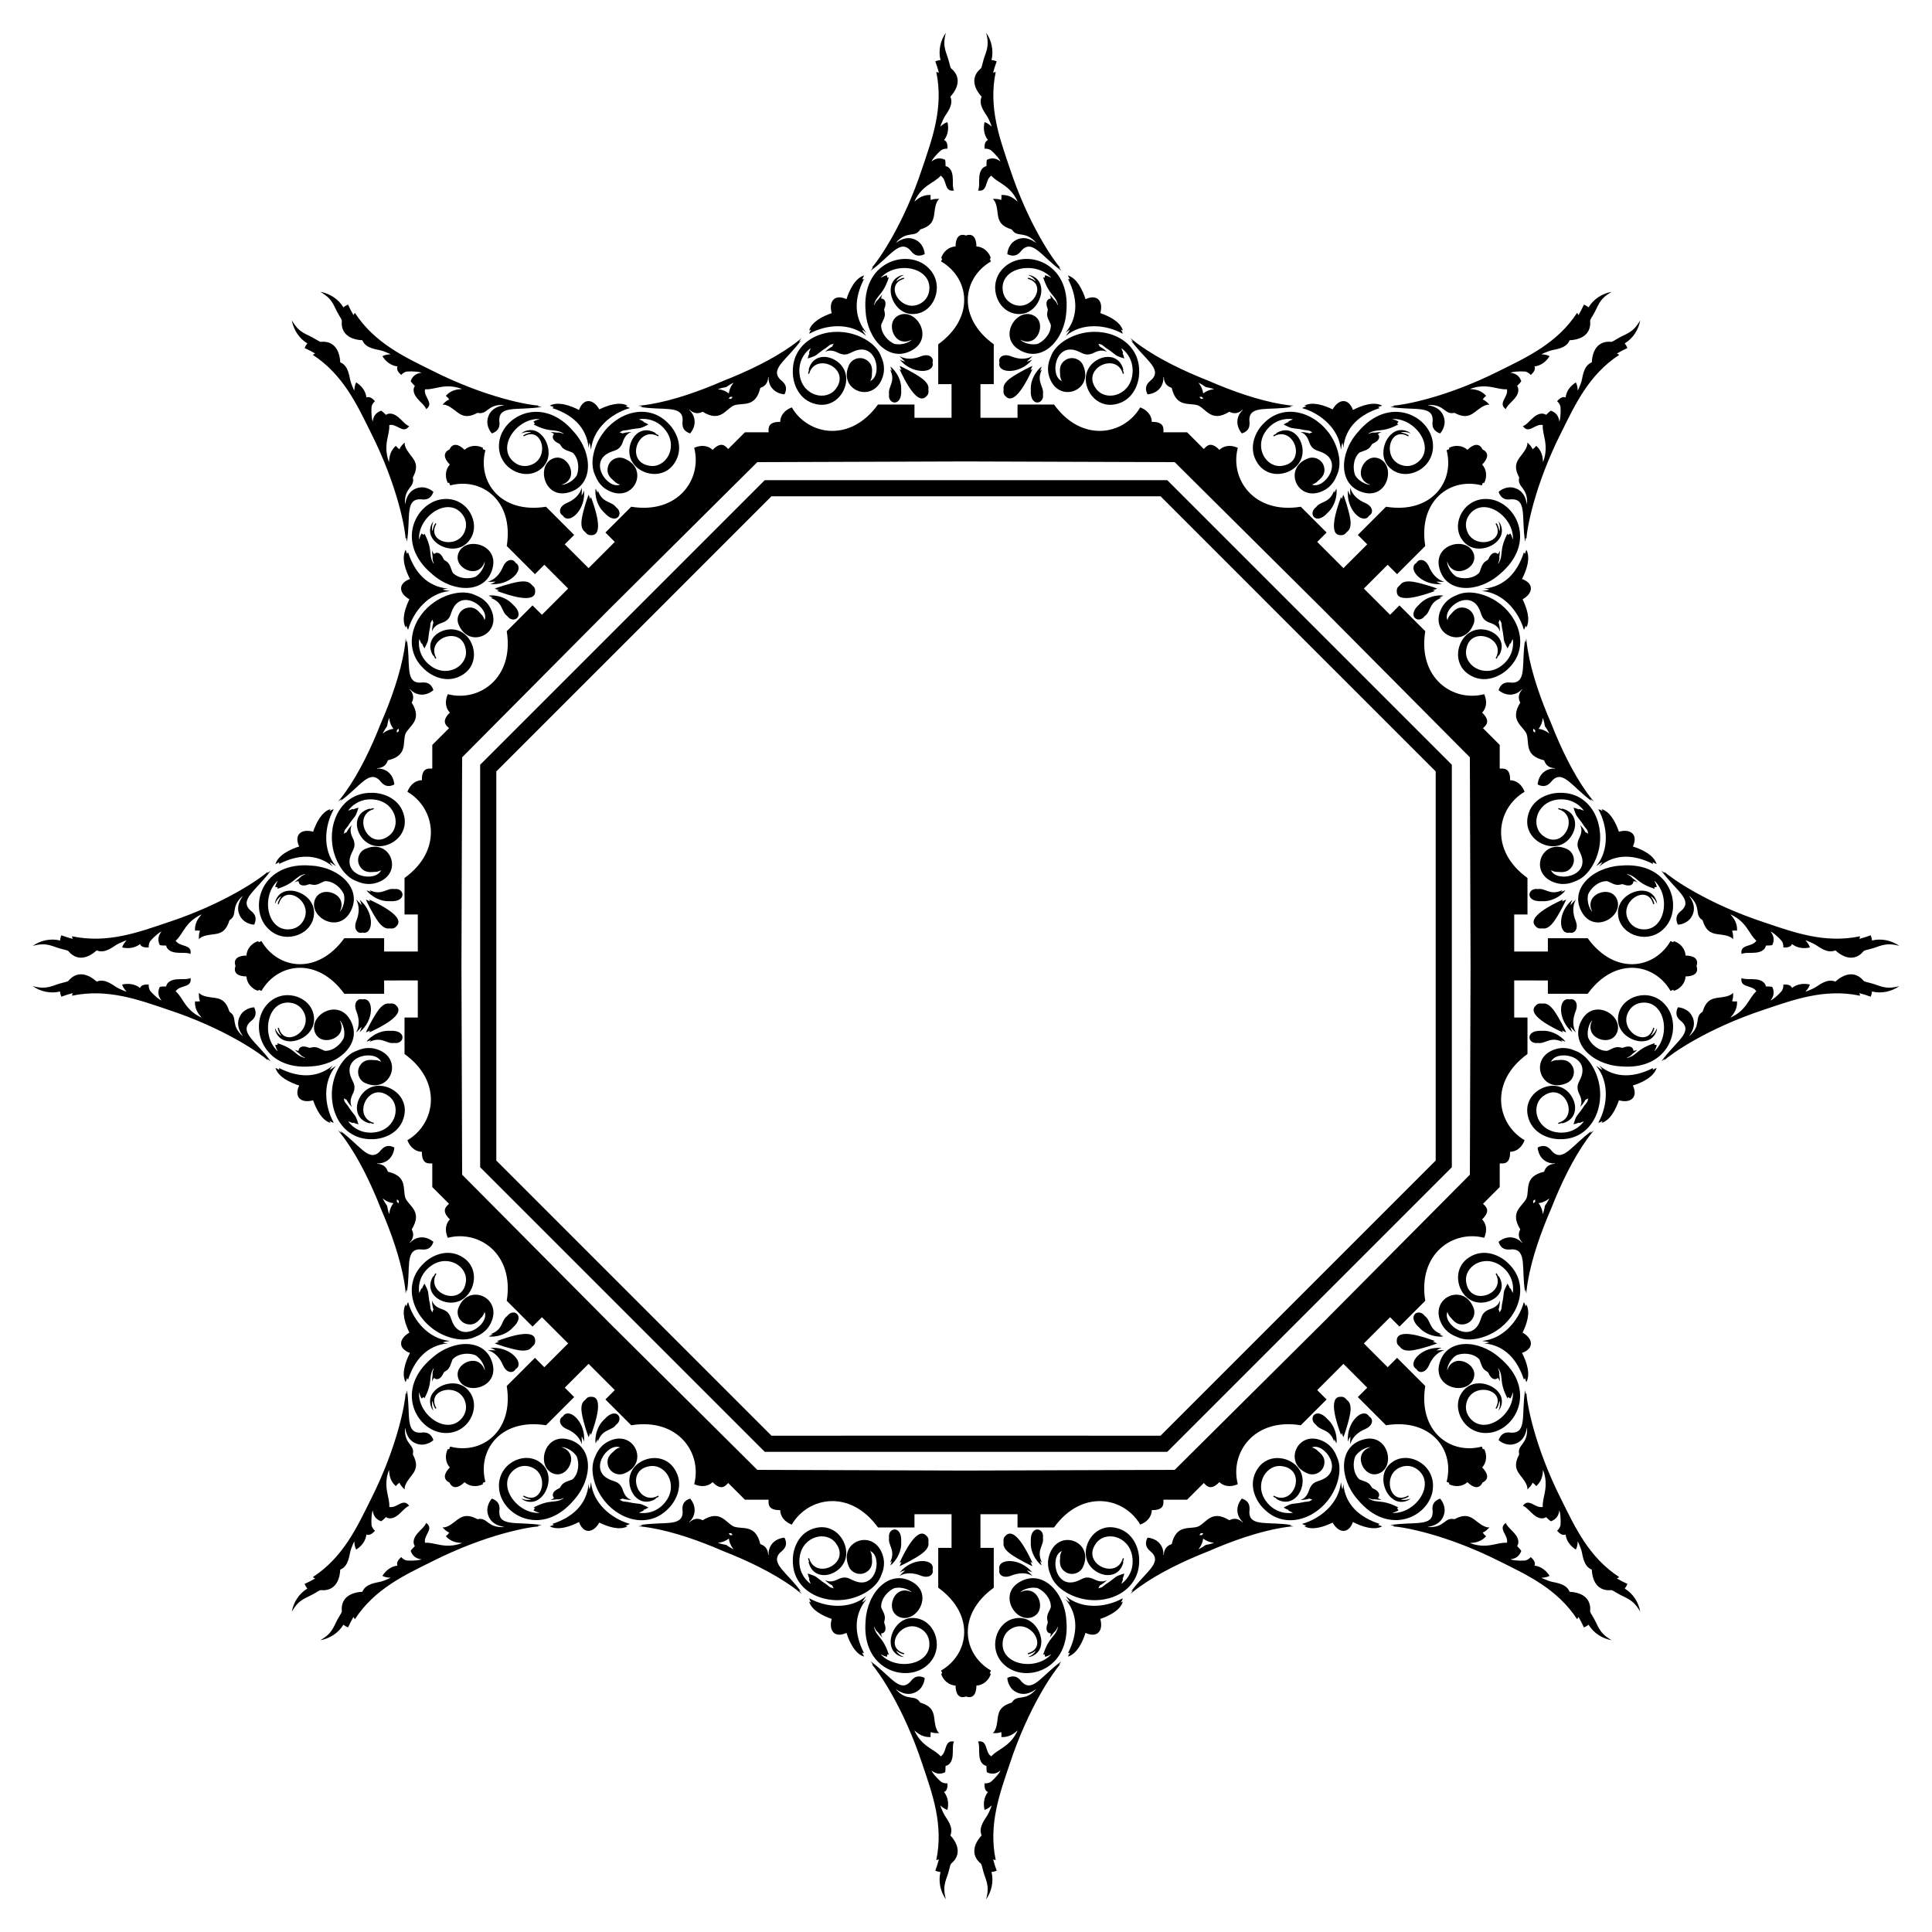 <?xml version="1.0" encoding="UTF-8"?>
<!DOCTYPE svg  PUBLIC '-//W3C//DTD SVG 1.1//EN'  'http://www.w3.org/Graphics/SVG/1.1/DTD/svg11.dtd'>
<svg enable-background="new 0 0 1656.098 1656.098" version="1.1" viewBox="0 0 1656.1 1656.1" xml:space="preserve" xmlns="http://www.w3.org/2000/svg">

	<path d="m828.05 411.59c-39.337-2e-3 -103.34-3e-3 -172.5-3e-3 -48.908 48.908-94.162 94.164-121.98 121.98-27.817 27.814-73.073 73.068-121.98 121.98 0 69.167 1e-3 133.17 3e-3 172.5-2e-3 39.337-3e-3 103.34-3e-3 172.5 48.908 48.908 94.164 94.162 121.98 121.98 27.814 27.817 73.068 73.073 121.98 121.98 69.167 0 133.17-1e-3 172.5-3e-3 39.337 2e-3 103.34 3e-3 172.5 3e-3 48.908-48.908 94.162-94.164 121.98-121.98 27.817-27.814 73.073-73.068 121.98-121.98 0-69.167-1e-3 -133.17-3e-3 -172.5 2e-3 -39.337 3e-3 -103.34 3e-3 -172.5-48.908-48.908-94.164-94.162-121.98-121.98-27.814-27.817-73.068-73.073-121.98-121.98-69.167-1e-3 -133.17 0-172.5 3e-3zm-166.77 13.834c66.514 1e-3 127.87 3e-3 166.77 5e-3 38.905-2e-3 100.26-3e-3 166.77-5e-3 47.031 47.033 90.413 90.418 117.92 117.93 27.511 27.509 70.896 70.891 117.93 117.92-1e-3 66.514-3e-3 127.87-5e-3 166.77 2e-3 38.905 3e-3 100.26 5e-3 166.77-47.033 47.031-90.418 90.413-117.93 117.92-27.509 27.511-70.891 70.896-117.92 117.93-66.514-1e-3 -127.87-3e-3 -166.77-5e-3 -38.905 2e-3 -100.26 3e-3 -166.77 5e-3 -47.031-47.033-90.414-90.418-117.92-117.93-27.511-27.509-70.896-70.891-117.93-117.92 1e-3 -66.514 3e-3 -127.87 5e-3 -166.77-2e-3 -38.905-3e-3 -100.26-5e-3 -166.77 47.033-47.031 90.418-90.414 117.93-117.92 27.509-27.511 70.891-70.896 117.92-117.93z"/>
	<path d="m828.05 201.88c-6.135-2.217-8.919 2.327-8.942 9.388-5.889 0.186-10.811 4.725-12.369 10.033 0.31 0.182 0.757 0.276 0.93 0.608-0.325 0.731-0.708 1.439-0.955 2.208 24.216 14.121 29.368 47.972-2.46 71.002-9e-3 11.381-0.019 22.765 5e-3 34.147 3.802 0 7.601-0.017 11.402 9e-3 5e-3 9.618-5e-3 19.238 5e-3 28.858-10.596 9e-3 -21.191 9e-3 -31.785 0 7e-3 -3.798 4e-3 -7.594 2e-3 -11.388-10.426 0.016-20.854-0.015-31.28 0.014-23.858 33.088-59.946 26.293-73.897 2.455-6.695 2.538-9.881 7.512-9.905 12.423-11.291-0.217-9.942 6.149-9.982 8.912-6.757 0-13.514 1e-3 -20.272 1e-3 -4.778 4.778-9.557 9.556-14.335 14.333-1.982-1.926-5.53-7.381-13.36 0.756-3.489-3.456-9.259-4.721-15.788-1.78 6.991 26.721-13.722 57.043-53.989 50.517-7.393 7.352-14.745 14.747-22.128 22.108 2.682 2.684 5.363 5.371 8.054 8.051-7.485 7.497-14.977 14.99-22.476 22.476-6.795-6.81-13.605-13.605-20.402-20.41 2.669-2.706 5.368-5.38 8.056-8.069-8.031-8.066-16.089-16.108-24.142-24.15-38.79 6.221-59.084-21.358-51.945-48.467-0.718-0.37-1.49-0.6-2.236-0.886-0.112-0.357 0.137-0.74 0.228-1.088-4.855-2.652-11.544-2.381-15.84 1.652-5.01-4.977-10.191-6.221-12.962-0.315-5.906 2.771-4.661 7.952 0.315 12.962-4.032 4.296-4.304 10.985-1.652 15.84 0.348-0.09 0.731-0.34 1.088-0.228 0.287 0.747 0.517 1.518 0.886 2.236 27.108-7.138 54.688 13.155 48.467 51.945 8.041 8.053 16.083 16.111 24.15 24.142 2.688-2.688 5.362-5.387 8.069-8.056 6.805 6.797 13.6 13.607 20.41 20.402-7.486 7.498-14.978 14.991-22.476 22.476-2.68-2.69-5.367-5.372-8.051-8.054-7.361 7.384-14.757 14.735-22.108 22.128 6.526 40.267-23.796 60.98-50.517 53.989-2.94 6.529-1.676 12.299 1.78 15.788-8.137 7.831-2.682 11.378-0.756 13.36-4.778 4.778-9.556 9.557-14.333 14.335 0 6.757-1e-3 13.514-1e-3 20.272-2.763 0.039-9.129-1.309-8.912 9.982-4.911 0.024-9.885 3.209-12.423 9.905 23.838 13.951 30.633 50.039-2.455 73.897-0.03 10.426 2e-3 20.854-0.014 31.28 3.794 2e-3 7.59 5e-3 11.388-2e-3 9e-3 10.594 9e-3 21.19 0 31.785-9.62-0.011-19.24 0-28.858-5e-3 -0.026-3.801-9e-3 -7.6-9e-3 -11.402-11.383-0.025-22.767-0.014-34.147-5e-3 -23.03 31.828-56.881 26.676-71.002 2.46-0.769 0.246-1.477 0.629-2.208 0.955-0.332-0.173-0.426-0.621-0.608-0.93-5.308 1.558-9.846 6.48-10.033 12.369-7.062 0.023-11.605 2.807-9.388 8.942-2.217 6.135 2.327 8.919 9.388 8.942 0.186 5.889 4.725 10.811 10.033 12.369 0.182-0.31 0.276-0.757 0.608-0.93 0.731 0.325 1.439 0.708 2.208 0.955 14.121-24.216 47.972-29.368 71.002 2.46 11.381 9e-3 22.765 0.019 34.147-5e-3 0-3.802-0.017-7.601 9e-3 -11.402 9.618-5e-3 19.238 5e-3 28.858-5e-3 9e-3 10.596 9e-3 21.191 0 31.785-3.798-7e-3 -7.594-4e-3 -11.388-2e-3 0.016 10.426-0.015 20.854 0.014 31.28 33.088 23.859 26.293 59.946 2.455 73.897 2.538 6.696 7.512 9.881 12.423 9.905-0.217 11.291 6.149 9.942 8.912 9.982 0 6.757 1e-3 13.514 1e-3 20.272 4.778 4.778 9.556 9.557 14.333 14.335-1.926 1.982-7.381 5.53 0.756 13.36-3.456 3.489-4.721 9.259-1.78 15.788 26.721-6.991 57.043 13.722 50.517 53.989 7.352 7.393 14.747 14.744 22.108 22.128 2.684-2.682 5.371-5.363 8.051-8.054 7.497 7.485 14.99 14.977 22.476 22.476-6.81 6.795-13.605 13.605-20.41 20.402-2.706-2.669-5.38-5.368-8.069-8.056-8.066 8.031-16.108 16.089-24.15 24.142 6.221 38.791-21.358 59.083-48.467 51.945-0.37 0.718-0.6 1.49-0.886 2.236-0.357 0.112-0.74-0.137-1.088-0.228-2.652 4.855-2.381 11.544 1.652 15.84-4.977 5.01-6.221 10.191-0.315 12.962 2.771 5.906 7.952 4.661 12.962-0.315 4.296 4.032 10.985 4.304 15.84 1.652-0.09-0.348-0.34-0.731-0.228-1.088 0.747-0.287 1.518-0.517 2.236-0.886-7.138-27.108 13.155-54.688 51.945-48.467 8.053-8.041 16.111-16.083 24.142-24.15-2.688-2.688-5.387-5.362-8.056-8.068 6.797-6.805 13.607-13.6 20.402-20.41 7.498 7.486 14.991 14.978 22.476 22.476-2.69 2.68-5.372 5.367-8.054 8.051 7.384 7.361 14.735 14.757 22.128 22.108 40.267-6.526 60.98 23.796 53.989 50.517 6.529 2.94 12.299 1.676 15.788-1.78 7.831 8.137 11.378 2.682 13.36 0.756 4.778 4.778 9.557 9.556 14.335 14.333 6.757 0 13.514 1e-3 20.272 1e-3 0.039 2.763-1.309 9.129 9.982 8.912 0.024 4.911 3.209 9.885 9.905 12.423 13.951-23.838 50.039-30.633 73.897 2.455 10.426 0.03 20.854-2e-3 31.28 0.014 2e-3 -3.794 5e-3 -7.59-2e-3 -11.388 10.594-9e-3 21.19-9e-3 31.785 0-0.011 9.62 0 19.24-5e-3 28.858-3.801 0.026-7.6 9e-3 -11.402 9e-3 -0.025 11.383-0.014 22.767-5e-3 34.147 31.828 23.03 26.676 56.881 2.46 71.002 0.246 0.769 0.629 1.477 0.955 2.208-0.173 0.332-0.621 0.426-0.93 0.609 1.558 5.308 6.48 9.846 12.369 10.033 0.023 7.062 2.807 11.605 8.942 9.388 6.135 2.217 8.919-2.327 8.942-9.388 5.889-0.186 10.811-4.725 12.369-10.033-0.31-0.182-0.757-0.276-0.93-0.609 0.325-0.731 0.708-1.439 0.955-2.208-24.216-14.121-29.368-47.972 2.46-71.002 9e-3 -11.381 0.019-22.765-5e-3 -34.147-3.802 0-7.601 0.017-11.402-9e-3 -5e-3 -9.618 5e-3 -19.238-5e-3 -28.858 10.596-9e-3 21.191-9e-3 31.785 0-7e-3 3.798-4e-3 7.594-2e-3 11.388 10.426-0.016 20.854 0.015 31.28-0.014 23.859-33.088 59.946-26.293 73.897-2.455 6.696-2.538 9.881-7.512 9.905-12.423 11.291 0.217 9.942-6.149 9.982-8.912 6.757 0 13.514-1e-3 20.272-1e-3 4.778-4.778 9.557-9.556 14.335-14.333 1.982 1.926 5.53 7.381 13.36-0.756 3.489 3.456 9.259 4.72 15.788 1.78-6.991-26.721 13.722-57.043 53.989-50.517 7.393-7.352 14.744-14.747 22.128-22.108-2.682-2.684-5.363-5.371-8.054-8.051 7.485-7.497 14.977-14.99 22.476-22.476 6.795 6.81 13.605 13.605 20.402 20.41-2.669 2.706-5.368 5.38-8.056 8.068 8.031 8.066 16.089 16.108 24.142 24.15 38.791-6.221 59.083 21.358 51.945 48.467 0.718 0.37 1.49 0.6 2.236 0.886 0.112 0.357-0.137 0.74-0.228 1.088 4.855 2.652 11.544 2.381 15.84-1.652 5.01 4.977 10.191 6.221 12.962 0.315 5.906-2.771 4.661-7.952-0.315-12.962 4.032-4.296 4.304-10.985 1.652-15.84-0.348 0.09-0.731 0.34-1.088 0.228-0.287-0.747-0.517-1.518-0.886-2.236-27.108 7.138-54.688-13.155-48.467-51.945-8.041-8.053-16.083-16.111-24.15-24.142-2.688 2.688-5.362 5.387-8.068 8.056-6.805-6.797-13.6-13.607-20.41-20.402 7.486-7.499 14.978-14.991 22.476-22.476 2.68 2.69 5.367 5.372 8.051 8.054 7.361-7.384 14.757-14.735 22.108-22.128-6.526-40.267 23.796-60.98 50.517-53.989 2.94-6.529 1.676-12.299-1.78-15.788 8.137-7.831 2.682-11.378 0.756-13.36 4.778-4.778 9.556-9.557 14.333-14.335 0-6.757 1e-3 -13.514 1e-3 -20.272 2.763-0.039 9.129 1.309 8.912-9.982 4.911-0.024 9.885-3.209 12.423-9.905-23.838-13.951-30.633-50.039 2.455-73.897 0.03-10.426-2e-3 -20.854 0.014-31.28-3.794-2e-3 -7.59-5e-3 -11.388 2e-3 -9e-3 -10.594-9e-3 -21.19 0-31.785 9.62 0.011 19.24 0 28.858 5e-3 0.026 3.801 9e-3 7.6 9e-3 11.402 11.383 0.025 22.767 0.014 34.147 5e-3 23.03-31.828 56.881-26.676 71.002-2.46 0.769-0.246 1.477-0.629 2.208-0.955 0.332 0.173 0.426 0.621 0.609 0.93 5.308-1.558 9.846-6.48 10.033-12.369 7.062-0.023 11.605-2.807 9.388-8.942 2.217-6.135-2.327-8.919-9.388-8.942-0.186-5.889-4.725-10.811-10.033-12.369-0.182 0.31-0.276 0.757-0.609 0.93-0.731-0.325-1.439-0.708-2.208-0.955-14.121 24.216-47.972 29.368-71.002-2.46-11.381-9e-3 -22.765-0.019-34.147 5e-3 0 3.802 0.017 7.601-9e-3 11.402-9.618 5e-3 -19.238-5e-3 -28.858 5e-3 -9e-3 -10.596-9e-3 -21.191 0-31.785 3.798 7e-3 7.594 4e-3 11.388 2e-3 -0.016-10.426 0.015-20.854-0.014-31.28-33.088-23.858-26.293-59.946-2.455-73.897-2.538-6.695-7.512-9.881-12.423-9.905 0.217-11.291-6.149-9.942-8.912-9.982 0-6.757-1e-3 -13.514-1e-3 -20.272-4.778-4.778-9.556-9.557-14.333-14.335 1.926-1.982 7.381-5.53-0.756-13.36 3.456-3.489 4.72-9.259 1.78-15.788-26.721 6.991-57.043-13.722-50.517-53.989-7.352-7.393-14.747-14.745-22.108-22.128-2.684 2.682-5.371 5.363-8.051 8.054-7.497-7.485-14.99-14.977-22.476-22.476 6.81-6.795 13.605-13.605 20.41-20.402 2.706 2.669 5.38 5.368 8.068 8.056 8.066-8.031 16.108-16.089 24.15-24.142-6.221-38.79 21.358-59.084 48.467-51.945 0.37-0.718 0.6-1.49 0.886-2.236 0.357-0.112 0.74 0.137 1.088 0.228 2.652-4.855 2.381-11.544-1.652-15.84 4.977-5.01 6.221-10.191 0.315-12.962-2.771-5.906-7.952-4.661-12.962 0.315-4.296-4.032-10.985-4.304-15.84-1.652 0.09 0.348 0.34 0.731 0.228 1.088-0.747 0.287-1.518 0.517-2.236 0.886 7.138 27.108-13.155 54.688-51.945 48.467-8.053 8.041-16.111 16.083-24.142 24.15 2.688 2.688 5.387 5.362 8.056 8.069-6.797 6.805-13.607 13.6-20.402 20.41-7.499-7.486-14.991-14.978-22.476-22.476 2.69-2.68 5.372-5.367 8.054-8.051-7.384-7.361-14.735-14.757-22.128-22.108-40.267 6.526-60.98-23.796-53.989-50.517-6.529-2.94-12.299-1.676-15.788 1.78-7.831-8.137-11.378-2.682-13.36-0.756-4.778-4.778-9.557-9.556-14.335-14.333-6.757 0-13.514-1e-3 -20.272-1e-3 -0.039-2.763 1.309-9.129-9.982-8.912-0.024-4.911-3.209-9.885-9.905-12.423-13.951 23.838-50.039 30.633-73.897-2.455-10.426-0.03-20.854 2e-3 -31.28-0.014-2e-3 3.794-5e-3 7.59 2e-3 11.388-10.594 9e-3 -21.19 9e-3 -31.785 0 0.011-9.62 0-19.24 5e-3 -28.858 3.801-0.026 7.6-9e-3 11.402-9e-3 0.025-11.383 0.014-22.767 5e-3 -34.147-31.828-23.03-26.676-56.881-2.46-71.002-0.246-0.769-0.629-1.477-0.955-2.208 0.173-0.332 0.621-0.426 0.93-0.608-1.558-5.308-6.48-9.846-12.369-10.033-0.023-7.062-2.807-11.605-8.942-9.388zm-178.9 194.26c76.061-0.26 144.96-0.494 178.9-0.589 33.947 0.095 102.84 0.329 178.9 0.589 53.967 53.599 102.85 102.15 126.92 126.09 23.937 24.072 72.488 72.953 126.09 126.92 0.26 76.061 0.494 144.96 0.589 178.9-0.095 33.947-0.329 102.84-0.589 178.9-53.599 53.967-102.15 102.85-126.09 126.92-24.072 23.937-72.953 72.488-126.92 126.09-76.061 0.26-144.96 0.494-178.9 0.589-33.947-0.095-102.84-0.329-178.9-0.589-53.967-53.599-102.85-102.15-126.92-126.09-23.937-24.072-72.488-72.953-126.09-126.92-0.26-76.061-0.494-144.96-0.589-178.9 0.095-33.947 0.329-102.84 0.589-178.9 53.599-53.967 102.15-102.85 126.09-126.92 24.071-23.936 72.952-72.487 126.92-126.09z"/>
	<path d="m746.36 232.04c16.992-12.336 24.806-27.388 34.072-17.352 0.985 1.032 4.403 6.963 12.199 3.17-0.129-3.368-1.93-8.581-6.156-11.328-9.609-6.319-18.014 1.773-18.648 1.654 9.806-11.068 16.059-4.009 20.814-11.211 0.187-0.427 0.694-0.428 1.068-0.574 14.339-4.622 9.387-13.869 13.173-22.732 0.524-1.18 1.191-2.358 2.262-3.123-2.455-0.128-5.002-0.086-7.3 0.895-0.229-1.404-0.308-2.85-0.065-4.256-8.712-0.549-13.162 5.462-13.981 5.59 6.495-14.236 17.223-15.826 22.548-22.181 5.779 3.526 2.67 14.286 11.432 12.71-2.375-4.03 1.011-14.155-4.041-19.195-0.86-0.836-1.948-1.519-3.167-1.633-0.207-1.831 0.07-3.74-0.444-5.515-4.849-2.292-8.554-0.959-11.61 1.467 0.302-1.199 3.158-5.279 8.337-9.76 1.591-0.9 3.457-1.371 5.287-1.177 0.201-2.92-0.154-6.497-2.908-7.45 3.523-4.422 4.117-9.999 2.939-15.339-3.19 1.021-4.763 2.683-6.09 3.831-0.092-0.444 2.443-6.487 3.394-8.005 1.856-3.452 8.311-10.459 5.181-17.648 8.926-9.87 7.504-18.585 0.826-24.046-0.858-0.574-1.582-4.275-1.687-4.655-2.222-9.548-6.5-13.311-2.992-26.129-4.728 6.697-6.622 15.449-4.606 23.442-1.54 0.11-3.051 0.497-4.467 1.108 1.167 3.198 2.242 6.432 3.081 9.734-0.724-0.275-1.455-0.565-2.24-0.593 6.415 30.392-3.478 57.065-11.856 81.954-16.291 49.51-38.17 80.154-43.635 86.047 0.35-0.257 0.698-0.521 1.102-0.677l-3e-3 0.301c-0.498 0.955-1.234 1.77-1.819 2.676z"/>
	<path d="m348.84 464.37c3.292-20.738-1.826-36.907 11.823-36.362 1.426 0.034 8.037 1.81 10.868-6.385-2.473-2.29-7.432-4.703-12.364-3.657-11.263 2.326-11.484 13.992-12.016 14.355-0.892-14.761 8.52-14.19 6.79-22.645-0.17-0.434 0.188-0.794 0.35-1.161 6.871-13.407-3.169-16.444-6.759-25.389-0.464-1.205-0.826-2.51-0.608-3.808-1.826 1.645-3.598 3.476-4.529 5.795-1.155-0.83-2.233-1.798-3.055-2.963-6.549 5.772-5.445 13.169-5.934 13.838-5.474-14.658 0.988-23.369 0.26-31.628 6.58-1.593 11.99 8.214 17.071 0.904-4.529-1.17-9.294-10.724-16.43-10.715-1.199 0.017-2.452 0.303-3.394 1.084-1.441-1.148-2.595-2.694-4.214-3.585-5.05 1.808-6.726 5.371-7.172 9.247-0.634-1.061-1.499-5.966-1.007-12.796 0.488-1.762 1.475-3.413 2.907-4.571-1.923-2.206-4.703-4.485-7.324-3.212-0.636-5.617-4.159-9.982-8.768-12.925-1.533 2.978-1.47 5.265-1.597 7.015-0.379-0.249-2.859-6.314-3.26-8.06-1.129-3.753-1.519-13.272-8.815-16.142-0.667-13.291-7.836-18.448-16.419-17.587-1.012 0.201-4.142-1.905-4.484-2.098-8.323-5.18-14.009-4.816-20.592-16.361 1.392 8.078 6.242 15.607 13.319 19.833-1.011 1.167-1.806 2.508-2.375 3.943 3.086 1.436 6.133 2.963 9.061 4.704-0.706 0.317-1.428 0.629-2.003 1.164 26.027 16.954 37.891 42.81 49.567 66.334 23.489 46.528 29.687 83.667 29.99 91.699 0.066-0.429 0.125-0.862 0.301-1.257l0.21 0.215c0.32 1.025 0.375 2.122 0.602 3.177z"/>
	<path d="m232.04 909.74c-12.336-16.992-27.388-24.806-17.352-34.072 1.032-0.985 6.963-4.403 3.17-12.199-3.368 0.129-8.581 1.93-11.328 6.156-6.319 9.609 1.773 18.014 1.654 18.648-11.068-9.806-4.009-16.059-11.211-20.814-0.427-0.187-0.428-0.694-0.574-1.068-4.622-14.339-13.869-9.387-22.732-13.173-1.18-0.524-2.358-1.191-3.123-2.262-0.128 2.455-0.086 5.002 0.895 7.3-1.404 0.229-2.85 0.308-4.256 0.065-0.549 8.712 5.462 13.162 5.59 13.981-14.236-6.495-15.826-17.223-22.181-22.548 3.526-5.779 14.286-2.67 12.71-11.432-4.03 2.375-14.155-1.011-19.195 4.041-0.836 0.86-1.519 1.948-1.633 3.167-1.831 0.207-3.74-0.07-5.515 0.444-2.292 4.849-0.959 8.554 1.467 11.61-1.199-0.302-5.279-3.158-9.76-8.337-0.9-1.591-1.371-3.457-1.177-5.287-2.92-0.201-6.497 0.154-7.45 2.908-4.422-3.523-9.999-4.117-15.339-2.939 1.021 3.19 2.683 4.763 3.831 6.09-0.444 0.092-6.487-2.443-8.005-3.394-3.452-1.856-10.459-8.311-17.648-5.181-9.87-8.926-18.585-7.504-24.046-0.826-0.574 0.858-4.275 1.582-4.655 1.687-9.548 2.222-13.311 6.5-26.129 2.992 6.697 4.728 15.449 6.622 23.442 4.606 0.11 1.54 0.497 3.051 1.108 4.467 3.198-1.167 6.432-2.242 9.734-3.081-0.275 0.724-0.565 1.455-0.593 2.24 30.392-6.415 57.065 3.478 81.954 11.856 49.51 16.291 80.154 38.17 86.047 43.635-0.257-0.35-0.521-0.698-0.677-1.102l0.301 3e-3c0.955 0.497 1.77 1.233 2.676 1.819z"/>
	<path d="m464.37 1307.3c-20.738-3.292-36.907 1.825-36.362-11.823 0.034-1.426 1.81-8.037-6.385-10.868-2.29 2.473-4.703 7.432-3.657 12.364 2.326 11.263 13.992 11.484 14.355 12.016-14.761 0.892-14.19-8.52-22.645-6.79-0.434 0.17-0.794-0.188-1.161-0.35-13.407-6.871-16.444 3.169-25.389 6.759-1.205 0.464-2.51 0.826-3.808 0.608 1.645 1.826 3.476 3.598 5.795 4.529-0.83 1.155-1.798 2.233-2.963 3.055 5.772 6.549 13.169 5.445 13.838 5.933-14.658 5.474-23.369-0.988-31.628-0.26-1.593-6.58 8.214-11.99 0.904-17.071-1.17 4.529-10.724 9.294-10.715 16.43 0.017 1.199 0.303 2.452 1.084 3.394-1.148 1.44-2.694 2.595-3.585 4.214 1.808 5.05 5.371 6.726 9.247 7.172-1.061 0.634-5.966 1.499-12.796 1.007-1.762-0.488-3.413-1.475-4.571-2.907-2.206 1.923-4.485 4.703-3.212 7.324-5.617 0.636-9.982 4.159-12.925 8.768 2.978 1.533 5.265 1.47 7.015 1.597-0.249 0.379-6.314 2.859-8.06 3.26-3.753 1.129-13.272 1.518-16.142 8.815-13.291 0.667-18.448 7.836-17.587 16.419 0.201 1.012-1.905 4.142-2.098 4.484-5.18 8.323-4.816 14.009-16.361 20.592 8.078-1.392 15.607-6.242 19.833-13.319 1.167 1.011 2.508 1.806 3.943 2.375 1.436-3.086 2.963-6.133 4.704-9.061 0.317 0.706 0.629 1.428 1.164 2.003 16.954-26.027 42.81-37.891 66.334-49.567 46.528-23.489 83.667-29.687 91.699-29.99-0.429-0.066-0.862-0.125-1.257-0.301l0.215-0.21c1.025-0.319 2.122-0.374 3.177-0.601z"/>
	<path d="m909.74 1424.1c-16.992 12.336-24.806 27.388-34.072 17.352-0.985-1.032-4.403-6.963-12.199-3.17 0.129 3.368 1.93 8.581 6.156 11.328 9.609 6.319 18.014-1.773 18.648-1.654-9.806 11.068-16.059 4.009-20.814 11.211-0.187 0.427-0.694 0.428-1.068 0.573-14.339 4.622-9.387 13.869-13.173 22.732-0.524 1.18-1.191 2.359-2.262 3.123 2.455 0.128 5.002 0.086 7.3-0.895 0.229 1.404 0.308 2.85 0.065 4.256 8.712 0.549 13.162-5.462 13.981-5.59-6.495 14.235-17.223 15.825-22.548 22.181-5.779-3.526-2.67-14.286-11.432-12.71 2.375 4.03-1.011 14.155 4.041 19.195 0.86 0.836 1.948 1.519 3.167 1.633 0.207 1.831-0.07 3.74 0.444 5.515 4.849 2.292 8.554 0.959 11.61-1.467-0.302 1.199-3.158 5.279-8.337 9.76-1.591 0.9-3.457 1.371-5.287 1.177-0.201 2.919 0.154 6.497 2.908 7.45-3.523 4.422-4.117 9.999-2.939 15.339 3.19-1.021 4.763-2.683 6.09-3.831 0.092 0.444-2.443 6.487-3.394 8.005-1.856 3.452-8.311 10.459-5.181 17.648-8.926 9.87-7.504 18.585-0.826 24.046 0.858 0.574 1.582 4.275 1.687 4.655 2.222 9.548 6.5 13.311 2.992 26.129 4.728-6.697 6.622-15.449 4.606-23.442 1.54-0.11 3.051-0.497 4.467-1.108-1.167-3.198-2.242-6.432-3.081-9.734 0.724 0.275 1.455 0.565 2.24 0.593-6.415-30.392 3.478-57.065 11.856-81.954 16.291-49.51 38.17-80.154 43.635-86.047-0.35 0.257-0.698 0.521-1.102 0.677l3e-3 -0.301c0.497-0.954 1.233-1.769 1.819-2.675z"/>
	<path d="m1307.3 1191.7c-3.292 20.738 1.825 36.907-11.823 36.362-1.426-0.034-8.037-1.81-10.868 6.385 2.473 2.29 7.432 4.703 12.364 3.657 11.263-2.326 11.484-13.992 12.016-14.355 0.892 14.761-8.52 14.19-6.79 22.645 0.17 0.434-0.188 0.794-0.35 1.161-6.871 13.407 3.169 16.444 6.759 25.389 0.464 1.205 0.826 2.51 0.608 3.808 1.826-1.645 3.598-3.476 4.529-5.795 1.155 0.83 2.233 1.798 3.055 2.963 6.549-5.772 5.445-13.169 5.933-13.839 5.474 14.658-0.988 23.369-0.26 31.628-6.58 1.593-11.99-8.214-17.071-0.904 4.529 1.17 9.294 10.724 16.43 10.715 1.199-0.017 2.452-0.303 3.394-1.084 1.44 1.148 2.595 2.694 4.214 3.585 5.05-1.808 6.726-5.371 7.172-9.247 0.634 1.062 1.499 5.966 1.007 12.796-0.488 1.762-1.475 3.413-2.907 4.571 1.923 2.206 4.703 4.485 7.324 3.212 0.636 5.617 4.159 9.982 8.768 12.925 1.533-2.978 1.47-5.265 1.597-7.015 0.379 0.249 2.859 6.314 3.26 8.06 1.129 3.753 1.518 13.272 8.815 16.142 0.667 13.291 7.836 18.448 16.419 17.587 1.012-0.201 4.142 1.905 4.484 2.098 8.323 5.18 14.009 4.816 20.592 16.361-1.392-8.078-6.242-15.607-13.319-19.833 1.011-1.167 1.806-2.508 2.375-3.943-3.086-1.436-6.133-2.963-9.061-4.704 0.706-0.317 1.428-0.629 2.003-1.164-26.027-16.954-37.891-42.81-49.567-66.334-23.489-46.528-29.687-83.667-29.99-91.699-0.066 0.429-0.125 0.862-0.301 1.257l-0.21-0.215c-0.319-1.024-0.374-2.121-0.601-3.176z"/>
	<path d="m1424.1 746.36c12.336 16.992 27.388 24.806 17.352 34.072-1.032 0.985-6.963 4.403-3.17 12.199 3.368-0.129 8.581-1.93 11.328-6.156 6.319-9.609-1.773-18.014-1.654-18.648 11.068 9.806 4.009 16.059 11.211 20.814 0.427 0.187 0.428 0.694 0.573 1.068 4.622 14.339 13.869 9.387 22.732 13.173 1.18 0.524 2.359 1.191 3.123 2.262 0.128-2.455 0.086-5.002-0.895-7.3 1.404-0.229 2.85-0.308 4.256-0.065 0.549-8.712-5.462-13.162-5.59-13.981 14.235 6.495 15.825 17.223 22.181 22.548-3.526 5.779-14.286 2.67-12.71 11.432 4.03-2.375 14.155 1.011 19.195-4.041 0.836-0.86 1.519-1.948 1.633-3.167 1.831-0.207 3.74 0.07 5.515-0.444 2.292-4.849 0.959-8.554-1.467-11.61 1.199 0.302 5.279 3.158 9.76 8.337 0.9 1.591 1.371 3.457 1.177 5.287 2.919 0.201 6.497-0.154 7.45-2.908 4.422 3.523 9.999 4.117 15.339 2.939-1.021-3.19-2.683-4.763-3.831-6.09 0.444-0.092 6.487 2.443 8.005 3.394 3.452 1.856 10.459 8.311 17.648 5.181 9.87 8.926 18.585 7.504 24.046 0.826 0.574-0.858 4.275-1.582 4.655-1.687 9.548-2.222 13.311-6.5 26.129-2.992-6.697-4.728-15.449-6.622-23.442-4.606-0.11-1.54-0.497-3.051-1.108-4.467-3.198 1.167-6.432 2.242-9.734 3.081 0.275-0.724 0.565-1.455 0.593-2.24-30.392 6.415-57.065-3.478-81.954-11.856-49.51-16.291-80.154-38.17-86.047-43.635 0.257 0.35 0.521 0.698 0.677 1.102l-0.301-3e-3c-0.954-0.498-1.769-1.234-2.675-1.819z"/>
	<path d="m1191.7 348.84c20.738 3.292 36.907-1.826 36.362 11.823-0.034 1.426-1.81 8.037 6.385 10.868 2.29-2.473 4.703-7.432 3.657-12.364-2.326-11.263-13.992-11.484-14.355-12.016 14.761-0.892 14.19 8.52 22.645 6.79 0.434-0.17 0.794 0.188 1.161 0.35 13.407 6.871 16.444-3.169 25.389-6.759 1.205-0.464 2.51-0.826 3.808-0.608-1.645-1.826-3.476-3.598-5.795-4.529 0.83-1.155 1.798-2.233 2.963-3.055-5.772-6.549-13.169-5.445-13.839-5.934 14.658-5.474 23.369 0.988 31.628 0.26 1.593 6.58-8.214 11.99-0.904 17.071 1.17-4.529 10.724-9.294 10.715-16.43-0.017-1.199-0.303-2.452-1.084-3.394 1.148-1.441 2.694-2.595 3.585-4.214-1.808-5.05-5.371-6.726-9.247-7.172 1.062-0.634 5.966-1.499 12.796-1.007 1.762 0.488 3.413 1.475 4.571 2.907 2.206-1.923 4.485-4.703 3.212-7.324 5.617-0.636 9.982-4.159 12.925-8.768-2.978-1.533-5.265-1.47-7.015-1.597 0.249-0.379 6.314-2.859 8.06-3.26 3.753-1.129 13.272-1.519 16.142-8.815 13.291-0.667 18.448-7.836 17.587-16.419-0.201-1.012 1.905-4.142 2.098-4.484 5.18-8.323 4.816-14.009 16.361-20.592-8.078 1.392-15.607 6.242-19.833 13.319-1.167-1.011-2.508-1.806-3.943-2.375-1.436 3.086-2.963 6.133-4.704 9.061-0.317-0.706-0.629-1.428-1.164-2.003-16.954 26.027-42.81 37.891-66.334 49.567-46.528 23.489-83.667 29.687-91.699 29.99 0.429 0.066 0.862 0.125 1.257 0.301l-0.215 0.21c-1.024 0.32-2.121 0.375-3.176 0.602z"/>
	<path d="m909.74 232.04c-16.992-12.336-24.806-27.388-34.072-17.352-0.985 1.032-4.403 6.963-12.199 3.17 0.129-3.368 1.93-8.581 6.156-11.328 9.609-6.319 18.014 1.773 18.648 1.654-9.806-11.068-16.059-4.009-20.814-11.211-0.187-0.427-0.694-0.428-1.068-0.574-14.339-4.622-9.387-13.869-13.173-22.732-0.524-1.18-1.191-2.358-2.262-3.123 2.455-0.128 5.002-0.086 7.3 0.895 0.229-1.404 0.308-2.85 0.065-4.256 8.712-0.549 13.162 5.462 13.981 5.59-6.495-14.236-17.223-15.826-22.548-22.181-5.779 3.526-2.67 14.286-11.432 12.71 2.375-4.03-1.011-14.155 4.041-19.195 0.86-0.836 1.948-1.519 3.167-1.633 0.207-1.831-0.07-3.74 0.444-5.515 4.849-2.292 8.554-0.959 11.61 1.467-0.302-1.199-3.158-5.279-8.337-9.76-1.591-0.9-3.457-1.371-5.287-1.177-0.201-2.92 0.154-6.497 2.908-7.45-3.523-4.422-4.117-9.999-2.939-15.339 3.19 1.021 4.763 2.683 6.09 3.831 0.092-0.444-2.443-6.487-3.394-8.005-1.856-3.452-8.311-10.459-5.181-17.648-8.926-9.87-7.504-18.585-0.826-24.046 0.858-0.574 1.582-4.275 1.687-4.655 2.222-9.548 6.5-13.311 2.992-26.129 4.728 6.697 6.622 15.449 4.606 23.442 1.54 0.11 3.051 0.497 4.467 1.108-1.167 3.198-2.242 6.432-3.081 9.734 0.724-0.275 1.455-0.565 2.24-0.593-6.415 30.392 3.478 57.065 11.856 81.954 16.291 49.51 38.17 80.154 43.635 86.047-0.35-0.257-0.698-0.521-1.102-0.677l3e-3 0.301c0.497 0.955 1.233 1.77 1.819 2.676z"/>
	<path d="m464.37 348.84c-20.738 3.292-36.907-1.826-36.362 11.823 0.034 1.426 1.81 8.037-6.385 10.868-2.29-2.473-4.703-7.432-3.657-12.364 2.326-11.263 13.992-11.484 14.355-12.016-14.761-0.892-14.19 8.52-22.645 6.79-0.434-0.17-0.794 0.188-1.161 0.35-13.407 6.871-16.444-3.169-25.389-6.759-1.205-0.464-2.51-0.826-3.808-0.608 1.645-1.826 3.476-3.598 5.795-4.529-0.83-1.155-1.798-2.233-2.963-3.055 5.772-6.549 13.169-5.445 13.838-5.934-14.658-5.474-23.369 0.988-31.628 0.26-1.593 6.58 8.214 11.99 0.904 17.071-1.17-4.529-10.724-9.294-10.715-16.43 0.017-1.199 0.303-2.452 1.084-3.394-1.148-1.441-2.694-2.595-3.585-4.214 1.808-5.05 5.371-6.726 9.247-7.172-1.061-0.634-5.966-1.499-12.796-1.007-1.762 0.488-3.413 1.475-4.571 2.907-2.206-1.923-4.485-4.703-3.212-7.324-5.617-0.636-9.982-4.159-12.925-8.768 2.978-1.533 5.265-1.47 7.015-1.597-0.249-0.379-6.314-2.859-8.06-3.26-3.753-1.129-13.272-1.519-16.142-8.815-13.291-0.667-18.448-7.836-17.587-16.419 0.201-1.012-1.905-4.142-2.098-4.484-5.18-8.323-4.816-14.009-16.361-20.592 8.078 1.392 15.607 6.242 19.833 13.319 1.167-1.011 2.508-1.806 3.943-2.375 1.436 3.086 2.963 6.133 4.704 9.061 0.317-0.706 0.629-1.428 1.164-2.003 16.954 26.027 42.81 37.891 66.334 49.567 46.528 23.489 83.667 29.687 91.699 29.99-0.429 0.066-0.862 0.125-1.257 0.301l0.215 0.21c1.025 0.32 2.122 0.375 3.177 0.602z"/>
	<path d="m232.04 746.36c-12.336 16.992-27.388 24.806-17.352 34.072 1.032 0.985 6.963 4.403 3.17 12.199-3.368-0.129-8.581-1.93-11.328-6.156-6.319-9.609 1.773-18.014 1.654-18.648-11.068 9.806-4.009 16.059-11.211 20.814-0.427 0.187-0.428 0.694-0.574 1.068-4.622 14.339-13.869 9.387-22.732 13.173-1.18 0.524-2.358 1.191-3.123 2.262-0.128-2.455-0.086-5.002 0.895-7.3-1.404-0.229-2.85-0.308-4.256-0.065-0.549-8.712 5.462-13.162 5.59-13.981-14.236 6.495-15.826 17.223-22.181 22.548 3.526 5.779 14.286 2.67 12.71 11.432-4.03-2.375-14.155 1.011-19.195-4.041-0.836-0.86-1.519-1.948-1.633-3.167-1.831-0.207-3.74 0.07-5.515-0.444-2.292-4.849-0.959-8.554 1.467-11.61-1.199 0.302-5.279 3.158-9.76 8.337-0.9 1.591-1.371 3.457-1.177 5.287-2.92 0.201-6.497-0.154-7.45-2.908-4.422 3.523-9.999 4.117-15.339 2.939 1.021-3.19 2.683-4.763 3.831-6.09-0.444-0.092-6.487 2.443-8.005 3.394-3.452 1.856-10.459 8.311-17.648 5.181-9.87 8.926-18.585 7.504-24.046 0.826-0.574-0.858-4.275-1.582-4.655-1.687-9.548-2.222-13.311-6.5-26.129-2.992 6.697-4.728 15.449-6.622 23.442-4.606 0.11-1.54 0.497-3.051 1.108-4.467 3.198 1.167 6.432 2.242 9.734 3.081-0.275-0.724-0.565-1.455-0.593-2.24 30.392 6.415 57.065-3.478 81.954-11.856 49.51-16.291 80.154-38.17 86.047-43.635-0.257 0.35-0.521 0.698-0.677 1.102l0.301-3e-3c0.955-0.498 1.77-1.234 2.676-1.819z"/>
	<path d="m348.84 1191.7c3.292 20.738-1.826 36.907 11.823 36.362 1.426-0.034 8.037-1.81 10.868 6.385-2.473 2.29-7.432 4.703-12.364 3.657-11.263-2.326-11.484-13.992-12.016-14.355-0.892 14.761 8.52 14.19 6.79 22.645-0.17 0.434 0.188 0.794 0.35 1.161 6.871 13.407-3.169 16.444-6.759 25.389-0.464 1.205-0.826 2.51-0.608 3.808-1.826-1.645-3.598-3.476-4.529-5.795-1.155 0.83-2.233 1.798-3.055 2.963-6.549-5.772-5.445-13.169-5.934-13.839-5.474 14.658 0.988 23.369 0.26 31.628 6.58 1.593 11.99-8.214 17.071-0.904-4.529 1.17-9.294 10.724-16.43 10.715-1.199-0.017-2.452-0.303-3.394-1.084-1.441 1.148-2.595 2.694-4.214 3.585-5.05-1.808-6.726-5.371-7.172-9.247-0.634 1.062-1.499 5.966-1.007 12.796 0.488 1.762 1.475 3.413 2.907 4.571-1.923 2.206-4.703 4.485-7.324 3.212-0.636 5.617-4.159 9.982-8.768 12.925-1.533-2.978-1.47-5.265-1.597-7.015-0.379 0.249-2.859 6.314-3.26 8.06-1.129 3.753-1.519 13.272-8.815 16.142-0.667 13.291-7.836 18.448-16.419 17.587-1.012-0.201-4.142 1.905-4.484 2.098-8.323 5.18-14.009 4.816-20.592 16.361 1.392-8.078 6.242-15.607 13.319-19.833-1.011-1.167-1.806-2.508-2.375-3.943 3.086-1.436 6.133-2.963 9.061-4.704-0.706-0.317-1.428-0.629-2.003-1.164 26.027-16.954 37.891-42.81 49.567-66.334 23.489-46.528 29.687-83.667 29.99-91.699 0.066 0.429 0.125 0.862 0.301 1.257l0.21-0.215c0.32-1.024 0.375-2.121 0.602-3.176z"/>
	<path d="m746.36 1424.1c16.992 12.336 24.806 27.388 34.072 17.352 0.985-1.032 4.403-6.963 12.199-3.17-0.129 3.368-1.93 8.581-6.156 11.328-9.609 6.319-18.014-1.773-18.648-1.654 9.806 11.068 16.059 4.009 20.814 11.211 0.187 0.427 0.694 0.428 1.068 0.573 14.339 4.622 9.387 13.869 13.173 22.732 0.524 1.18 1.191 2.359 2.262 3.123-2.455 0.128-5.002 0.086-7.3-0.895-0.229 1.404-0.308 2.85-0.065 4.256-8.712 0.549-13.162-5.462-13.981-5.59 6.495 14.235 17.223 15.825 22.548 22.181 5.779-3.526 2.67-14.286 11.432-12.71-2.375 4.03 1.011 14.155-4.041 19.195-0.86 0.836-1.948 1.519-3.167 1.633-0.207 1.831 0.07 3.74-0.444 5.515-4.849 2.292-8.554 0.959-11.61-1.467 0.302 1.199 3.158 5.279 8.337 9.76 1.591 0.9 3.457 1.371 5.287 1.177 0.201 2.919-0.154 6.497-2.908 7.45 3.523 4.422 4.117 9.999 2.939 15.339-3.19-1.021-4.763-2.683-6.09-3.831-0.092 0.444 2.443 6.487 3.394 8.005 1.856 3.452 8.311 10.459 5.181 17.648 8.926 9.87 7.504 18.585 0.826 24.046-0.858 0.574-1.582 4.275-1.687 4.655-2.222 9.548-6.5 13.311-2.992 26.129-4.728-6.697-6.622-15.449-4.606-23.442-1.54-0.11-3.051-0.497-4.467-1.108 1.167-3.198 2.242-6.432 3.081-9.734-0.724 0.275-1.455 0.565-2.24 0.593 6.415-30.392-3.478-57.065-11.856-81.954-16.291-49.51-38.17-80.154-43.635-86.047 0.35 0.257 0.698 0.521 1.102 0.677l-3e-3 -0.301c-0.498-0.954-1.234-1.769-1.819-2.675z"/>
	<path d="m1191.7 1307.3c20.738-3.292 36.907 1.825 36.362-11.823-0.034-1.426-1.81-8.037 6.385-10.868 2.29 2.473 4.703 7.432 3.657 12.364-2.326 11.263-13.992 11.484-14.355 12.016 14.761 0.892 14.19-8.52 22.645-6.79 0.434 0.17 0.794-0.188 1.161-0.35 13.407-6.871 16.444 3.169 25.389 6.759 1.205 0.464 2.51 0.826 3.808 0.608-1.645 1.826-3.476 3.598-5.795 4.529 0.83 1.155 1.798 2.233 2.963 3.055-5.772 6.549-13.169 5.445-13.839 5.933 14.658 5.474 23.369-0.988 31.628-0.26 1.593-6.58-8.214-11.99-0.904-17.071 1.17 4.529 10.724 9.294 10.715 16.43-0.017 1.199-0.303 2.452-1.084 3.394 1.148 1.44 2.694 2.595 3.585 4.214-1.808 5.05-5.371 6.726-9.247 7.172 1.062 0.634 5.966 1.499 12.796 1.007 1.762-0.488 3.413-1.475 4.571-2.907 2.206 1.923 4.485 4.703 3.212 7.324 5.617 0.636 9.982 4.159 12.925 8.768-2.978 1.533-5.265 1.47-7.015 1.597 0.249 0.379 6.314 2.859 8.06 3.26 3.753 1.129 13.272 1.518 16.142 8.815 13.291 0.667 18.448 7.836 17.587 16.419-0.201 1.012 1.905 4.142 2.098 4.484 5.18 8.323 4.816 14.009 16.361 20.592-8.078-1.392-15.607-6.242-19.833-13.319-1.167 1.011-2.508 1.806-3.943 2.375-1.436-3.086-2.963-6.133-4.704-9.061-0.317 0.706-0.629 1.428-1.164 2.003-16.954-26.027-42.81-37.891-66.334-49.567-46.528-23.489-83.667-29.687-91.699-29.99 0.429-0.066 0.862-0.125 1.257-0.301l-0.215-0.21c-1.024-0.319-2.121-0.374-3.176-0.601z"/>
	<path d="m1424.1 909.74c12.336-16.992 27.388-24.806 17.352-34.072-1.032-0.985-6.963-4.403-3.17-12.199 3.368 0.129 8.581 1.93 11.328 6.156 6.319 9.609-1.773 18.014-1.654 18.648 11.068-9.806 4.009-16.059 11.211-20.814 0.427-0.187 0.428-0.694 0.573-1.068 4.622-14.339 13.869-9.387 22.732-13.173 1.18-0.524 2.359-1.191 3.123-2.262 0.128 2.455 0.086 5.002-0.895 7.3 1.404 0.229 2.85 0.308 4.256 0.065 0.549 8.712-5.462 13.162-5.59 13.981 14.235-6.495 15.825-17.223 22.181-22.548-3.526-5.779-14.286-2.67-12.71-11.432 4.03 2.375 14.155-1.011 19.195 4.041 0.836 0.86 1.519 1.948 1.633 3.167 1.831 0.207 3.74-0.07 5.515 0.444 2.292 4.849 0.959 8.554-1.467 11.61 1.199-0.302 5.279-3.158 9.76-8.337 0.9-1.591 1.371-3.457 1.177-5.287 2.919-0.201 6.497 0.154 7.45 2.908 4.422-3.523 9.999-4.117 15.339-2.939-1.021 3.19-2.683 4.763-3.831 6.09 0.444 0.092 6.487-2.443 8.005-3.394 3.452-1.856 10.459-8.311 17.648-5.181 9.87-8.926 18.585-7.504 24.046-0.826 0.574 0.858 4.275 1.582 4.655 1.687 9.548 2.222 13.311 6.5 26.129 2.992-6.697 4.728-15.449 6.622-23.442 4.606-0.11 1.54-0.497 3.051-1.108 4.467-3.198-1.167-6.432-2.242-9.734-3.081 0.275 0.724 0.565 1.455 0.593 2.24-30.392-6.415-57.065 3.478-81.954 11.856-49.51 16.291-80.154 38.17-86.047 43.635 0.257-0.35 0.521-0.698 0.677-1.102l-0.301 3e-3c-0.954 0.497-1.769 1.233-2.675 1.819z"/>
	<path d="m1307.3 464.37c-3.292-20.738 1.825-36.907-11.823-36.362-1.426 0.034-8.037 1.81-10.868-6.385 2.473-2.29 7.432-4.703 12.364-3.657 11.263 2.326 11.484 13.992 12.016 14.355 0.892-14.761-8.52-14.19-6.79-22.645 0.17-0.434-0.188-0.794-0.35-1.161-6.871-13.407 3.169-16.444 6.759-25.389 0.464-1.205 0.826-2.51 0.608-3.808 1.826 1.645 3.598 3.476 4.529 5.795 1.155-0.83 2.233-1.798 3.055-2.963 6.549 5.772 5.445 13.169 5.933 13.838 5.474-14.658-0.988-23.369-0.26-31.628-6.58-1.593-11.99 8.214-17.071 0.904 4.529-1.17 9.294-10.724 16.43-10.715 1.199 0.017 2.452 0.303 3.394 1.084 1.44-1.148 2.595-2.694 4.214-3.585 5.05 1.808 6.726 5.371 7.172 9.247 0.634-1.061 1.499-5.966 1.007-12.796-0.488-1.762-1.475-3.413-2.907-4.571 1.923-2.206 4.703-4.485 7.324-3.212 0.636-5.617 4.159-9.982 8.768-12.925 1.533 2.978 1.47 5.265 1.597 7.015 0.379-0.249 2.859-6.314 3.26-8.06 1.129-3.753 1.518-13.272 8.815-16.142 0.667-13.291 7.836-18.448 16.419-17.587 1.012 0.201 4.142-1.905 4.484-2.098 8.323-5.18 14.009-4.816 20.592-16.361-1.392 8.078-6.242 15.607-13.319 19.833 1.011 1.167 1.806 2.508 2.375 3.943-3.086 1.436-6.133 2.963-9.061 4.704 0.706 0.317 1.428 0.629 2.003 1.164-26.027 16.954-37.891 42.81-49.567 66.334-23.489 46.528-29.687 83.667-29.99 91.699-0.066-0.429-0.125-0.862-0.301-1.257l-0.21 0.215c-0.319 1.025-0.374 2.122-0.601 3.177z"/>
	<path d="m774.79 235.72c-3.165-0.058-10.464 3.06-11.211 11.293-1.243 9.607 7.507 24.9 22.665 21.816 16.293-3.177 23.604-26.749 8.737-39.974-17.474-15.936-56.981-4.767-52.959 38.284 1.439 24.166 20.515 44.272 40.029 32.932 18.711-10.737 3.418-35.945-11.136-30.025-9.994 4.148-6.966 18.21 0.178 21.69 5.23 2.563 9.637-0.255 10.3-0.525-0.365 1.004-6.863 5.238-14.729 3.576-5.049-2.14-11.232-8.283-11.365-15.766-0.113-1.488 2.459-4.915 3.048-8.027 0.654-3.272-0.812-4.765-0.322-6.167 2.67-6.636-0.402-8.977-2.695-8.861 0.035-1.191 0.409-2.359 0.948-3.411-1.066 0.98-3.701 4.366-3.703 4.368-1.201 0.886-2.058 2.173-2.626 3.541-0.217 0.329-0.13 1.023-0.713 0.942 1.889-8.654 7.725-7.915 12.65-23.68-0.437 0.102-0.874 0.21-1.313 0.325-0.099-0.712-0.122-1.439-0.327-2.13-1.799 0.387-3.481 1.146-5.065 2.072l0.031-0.236c13.637-14.486 44.142-8.581 41.28 11.563-0.774 5.339-4.055 9.262-8.412 11.281-15.824 7.66-30.933-16.83-13-21.618-0.077-0.321-0.159-0.641-0.236-0.954-2.341 0.449-4.509 1.56-6.377 3.021 0.012-0.117 0.037-0.353 0.049-0.472 1.457-2.279 3.8-3.856 6.274-4.858z"/>
	<path d="m371.55 446.87c-2.279 2.197-5.236 9.563 0.058 15.913 5.914 7.673 22.915 12.298 31.453-0.601 9.275-13.768-2.224-35.605-22.088-34.443-23.624 1.088-43.662 36.921-10.377 64.519 18.105 16.07 45.811 16.798 51.592-5.018 5.638-20.823-23-27.834-29.105-13.357-4.133 10 7.951 17.802 15.463 15.211 5.511-1.886 6.634-6.995 6.912-7.654 0.452 0.968-1.149 8.557-7.887 12.943-5.083 2.057-13.799 2.085-19.185-3.112-1.132-0.972-1.737-5.214-3.521-7.831-1.851-2.776-3.943-2.795-4.588-4.133-2.804-6.58-6.632-6.063-8.171-4.361-0.817-0.867-1.379-1.957-1.742-3.082-0.061 1.447 0.47 5.705 0.47 5.707-0.223 1.476 0.082 2.992 0.647 4.361 0.079 0.386 0.631 0.815 0.162 1.171-4.783-7.455-0.134-11.059-7.799-25.689-0.237 0.381-0.47 0.767-0.699 1.159-0.573-0.433-1.104-0.931-1.737-1.275-0.999 1.546-1.652 3.272-2.117 5.047l-0.145-0.189c-0.6-19.886 25.145-37.281 37.365-21.013 3.227 4.323 3.682 9.417 2.029 13.925-5.773 16.606-33.774 9.972-24.479-6.094-0.282-0.173-0.566-0.341-0.842-0.508-1.338 1.973-2.086 4.291-2.373 6.645-0.074-0.091-0.224-0.276-0.299-0.368-0.58-2.643-0.038-5.415 1.003-7.873z"/>
	<path d="m235.72 881.3c-0.058 3.165 3.06 10.464 11.293 11.211 9.607 1.243 24.9-7.507 21.816-22.665-3.177-16.293-26.749-23.604-39.974-8.736-15.936 17.474-4.767 56.981 38.284 52.959 24.166-1.439 44.272-20.515 32.932-40.029-10.737-18.711-35.945-3.418-30.025 11.136 4.148 9.994 18.21 6.966 21.69-0.178 2.563-5.23-0.255-9.637-0.525-10.3 1.004 0.365 5.238 6.863 3.576 14.729-2.14 5.049-8.283 11.232-15.766 11.365-1.488 0.113-4.915-2.459-8.027-3.048-3.272-0.654-4.765 0.812-6.167 0.322-6.636-2.67-8.977 0.402-8.861 2.695-1.191-0.035-2.359-0.409-3.411-0.948 0.98 1.066 4.366 3.701 4.368 3.703 0.886 1.201 2.173 2.058 3.541 2.626 0.329 0.217 1.023 0.13 0.942 0.714-8.654-1.889-7.915-7.725-23.68-12.65 0.102 0.437 0.21 0.874 0.325 1.313-0.712 0.099-1.439 0.122-2.13 0.327 0.387 1.799 1.146 3.481 2.072 5.065l-0.236-0.031c-14.486-13.637-8.581-44.142 11.563-41.28 5.339 0.774 9.262 4.055 11.281 8.412 7.66 15.824-16.83 30.933-21.618 13-0.321 0.077-0.641 0.159-0.954 0.236 0.449 2.341 1.56 4.509 3.021 6.377-0.117-0.012-0.353-0.037-0.472-0.049-2.279-1.459-3.856-3.802-4.858-6.276z"/>
	<path d="m446.87 1284.5c2.197 2.279 9.563 5.236 15.913-0.058 7.673-5.914 12.298-22.915-0.601-31.453-13.768-9.275-35.605 2.224-34.443 22.088 1.088 23.624 36.921 43.662 64.519 10.377 16.07-18.105 16.798-45.811-5.018-51.592-20.823-5.638-27.834 23-13.357 29.105 10 4.134 17.802-7.951 15.211-15.463-1.886-5.511-6.995-6.634-7.654-6.912 0.968-0.452 8.557 1.149 12.943 7.887 2.057 5.083 2.085 13.799-3.112 19.185-0.972 1.132-5.214 1.737-7.831 3.521-2.776 1.851-2.795 3.943-4.133 4.588-6.58 2.804-6.063 6.632-4.361 8.171-0.867 0.817-1.957 1.379-3.082 1.742 1.447 0.061 5.705-0.47 5.707-0.47 1.476 0.223 2.992-0.082 4.361-0.647 0.386-0.079 0.815-0.631 1.171-0.162-7.455 4.783-11.059 0.134-25.689 7.799 0.381 0.237 0.767 0.47 1.159 0.698-0.433 0.573-0.931 1.104-1.275 1.737 1.546 0.999 3.272 1.652 5.047 2.117l-0.189 0.145c-19.886 0.6-37.281-25.145-21.013-37.365 4.323-3.227 9.417-3.682 13.925-2.029 16.606 5.773 9.972 33.774-6.094 24.479-0.173 0.282-0.341 0.566-0.508 0.842 1.973 1.338 4.291 2.086 6.645 2.373-0.091 0.074-0.276 0.224-0.368 0.299-2.643 0.581-5.415 0.039-7.873-1.002z"/>
	<path d="m881.3 1420.4c3.165 0.058 10.464-3.06 11.211-11.293 1.243-9.607-7.507-24.9-22.665-21.816-16.293 3.177-23.604 26.749-8.736 39.974 17.474 15.935 56.981 4.767 52.959-38.284-1.439-24.166-20.515-44.272-40.029-32.932-18.711 10.737-3.418 35.945 11.136 30.025 9.994-4.148 6.966-18.21-0.178-21.69-5.23-2.563-9.637 0.255-10.3 0.525 0.365-1.004 6.863-5.238 14.729-3.576 5.049 2.14 11.232 8.283 11.365 15.766 0.113 1.488-2.459 4.915-3.048 8.027-0.654 3.272 0.812 4.765 0.322 6.167-2.67 6.636 0.402 8.977 2.695 8.861-0.035 1.191-0.409 2.359-0.948 3.411 1.066-0.98 3.701-4.366 3.703-4.368 1.201-0.886 2.058-2.173 2.626-3.541 0.217-0.329 0.13-1.023 0.714-0.943-1.889 8.654-7.725 7.915-12.65 23.68 0.437-0.102 0.874-0.21 1.313-0.325 0.099 0.712 0.122 1.439 0.327 2.13 1.799-0.387 3.481-1.146 5.065-2.072l-0.031 0.236c-13.637 14.486-44.142 8.581-41.28-11.563 0.774-5.339 4.055-9.262 8.412-11.281 15.824-7.66 30.933 16.83 13 21.618 0.077 0.322 0.159 0.641 0.236 0.955 2.341-0.449 4.509-1.56 6.377-3.021-0.012 0.117-0.037 0.353-0.049 0.472-1.459 2.279-3.802 3.856-6.276 4.858z"/>
	<path d="m1284.5 1209.2c2.279-2.197 5.236-9.563-0.058-15.913-5.914-7.673-22.915-12.298-31.453 0.601-9.275 13.768 2.224 35.605 22.088 34.443 23.624-1.088 43.662-36.921 10.377-64.519-18.105-16.07-45.811-16.798-51.592 5.018-5.638 20.823 23 27.834 29.105 13.357 4.134-10-7.951-17.802-15.463-15.211-5.511 1.886-6.634 6.995-6.912 7.654-0.452-0.968 1.149-8.557 7.887-12.943 5.083-2.057 13.799-2.085 19.185 3.112 1.132 0.972 1.737 5.214 3.521 7.831 1.851 2.776 3.943 2.795 4.588 4.133 2.804 6.58 6.632 6.064 8.171 4.361 0.817 0.867 1.379 1.957 1.742 3.082 0.061-1.447-0.47-5.705-0.47-5.707 0.223-1.476-0.082-2.992-0.647-4.361-0.079-0.386-0.631-0.815-0.162-1.171 4.783 7.455 0.134 11.059 7.799 25.689 0.237-0.381 0.47-0.767 0.698-1.159 0.573 0.433 1.104 0.931 1.737 1.275 0.999-1.546 1.652-3.272 2.117-5.047l0.145 0.189c0.6 19.886-25.145 37.281-37.365 21.013-3.227-4.323-3.682-9.417-2.029-13.925 5.773-16.606 33.774-9.972 24.479 6.094 0.282 0.173 0.566 0.341 0.842 0.508 1.338-1.973 2.086-4.291 2.373-6.645 0.074 0.091 0.224 0.276 0.299 0.368 0.581 2.643 0.039 5.415-1.002 7.873z"/>
	<path d="m1420.4 774.79c0.058-3.165-3.06-10.464-11.293-11.211-9.607-1.243-24.9 7.507-21.816 22.665 3.177 16.293 26.749 23.604 39.974 8.737 15.935-17.474 4.767-56.981-38.284-52.959-24.166 1.439-44.272 20.515-32.932 40.029 10.737 18.711 35.945 3.418 30.025-11.136-4.148-9.994-18.21-6.966-21.69 0.178-2.563 5.23 0.255 9.637 0.525 10.3-1.004-0.365-5.238-6.863-3.576-14.729 2.14-5.049 8.283-11.232 15.766-11.365 1.488-0.113 4.915 2.459 8.027 3.048 3.272 0.654 4.765-0.812 6.167-0.322 6.636 2.67 8.977-0.402 8.861-2.695 1.191 0.035 2.359 0.409 3.411 0.948-0.98-1.066-4.366-3.701-4.368-3.703-0.886-1.201-2.173-2.058-3.541-2.626-0.329-0.217-1.023-0.13-0.943-0.713 8.654 1.889 7.915 7.725 23.68 12.65-0.102-0.437-0.21-0.874-0.325-1.313 0.712-0.099 1.439-0.122 2.13-0.327-0.387-1.799-1.146-3.481-2.072-5.065l0.236 0.031c14.486 13.637 8.581 44.142-11.563 41.28-5.339-0.774-9.262-4.055-11.281-8.412-7.66-15.824 16.83-30.933 21.618-13 0.322-0.077 0.641-0.159 0.955-0.236-0.449-2.341-1.56-4.509-3.021-6.377 0.117 0.012 0.353 0.037 0.472 0.049 2.279 1.457 3.856 3.8 4.858 6.274z"/>
	<path d="m1209.2 371.55c-2.197-2.279-9.563-5.236-15.913 0.058-7.673 5.914-12.298 22.915 0.601 31.453 13.768 9.275 35.605-2.224 34.443-22.088-1.088-23.624-36.921-43.662-64.519-10.377-16.07 18.105-16.798 45.811 5.018 51.592 20.823 5.638 27.834-23 13.357-29.105-10-4.133-17.802 7.951-15.211 15.463 1.886 5.511 6.995 6.634 7.654 6.912-0.968 0.452-8.557-1.149-12.943-7.887-2.057-5.083-2.085-13.799 3.112-19.185 0.972-1.132 5.214-1.737 7.831-3.521 2.776-1.851 2.795-3.943 4.133-4.588 6.58-2.804 6.064-6.632 4.361-8.171 0.867-0.817 1.957-1.379 3.082-1.742-1.447-0.061-5.705 0.47-5.707 0.47-1.476-0.223-2.992 0.082-4.361 0.647-0.386 0.079-0.815 0.631-1.171 0.162 7.455-4.783 11.059-0.134 25.689-7.799-0.381-0.237-0.767-0.47-1.159-0.699 0.433-0.573 0.931-1.104 1.275-1.737-1.546-0.999-3.272-1.652-5.047-2.117l0.189-0.145c19.886-0.6 37.281 25.145 21.013 37.365-4.323 3.227-9.417 3.682-13.925 2.029-16.606-5.773-9.972-33.774 6.094-24.479 0.173-0.282 0.341-0.566 0.508-0.842-1.973-1.338-4.291-2.086-6.645-2.373 0.091-0.074 0.276-0.224 0.368-0.299 2.643-0.58 5.415-0.038 7.873 1.003z"/>
	<path d="m881.3 235.72c3.165-0.058 10.464 3.06 11.211 11.293 1.243 9.607-7.507 24.9-22.665 21.816-16.293-3.177-23.604-26.749-8.736-39.974 17.474-15.936 56.981-4.767 52.959 38.284-1.439 24.166-20.515 44.272-40.029 32.932-18.711-10.737-3.418-35.945 11.136-30.025 9.994 4.148 6.966 18.21-0.178 21.69-5.23 2.563-9.637-0.255-10.3-0.525 0.365 1.004 6.863 5.238 14.729 3.576 5.049-2.14 11.232-8.283 11.365-15.766 0.113-1.488-2.459-4.915-3.048-8.027-0.654-3.272 0.812-4.765 0.322-6.167-2.67-6.636 0.402-8.977 2.695-8.861-0.035-1.191-0.409-2.359-0.948-3.411 1.066 0.98 3.701 4.366 3.703 4.368 1.201 0.886 2.058 2.173 2.626 3.541 0.217 0.329 0.13 1.023 0.714 0.942-1.889-8.654-7.725-7.915-12.65-23.68 0.437 0.102 0.874 0.21 1.313 0.325 0.099-0.712 0.122-1.439 0.327-2.13 1.799 0.387 3.481 1.146 5.065 2.072l-0.031-0.236c-13.637-14.486-44.142-8.581-41.28 11.563 0.774 5.339 4.055 9.262 8.412 11.281 15.824 7.66 30.933-16.83 13-21.618 0.077-0.321 0.159-0.641 0.236-0.954 2.341 0.449 4.509 1.56 6.377 3.021-0.012-0.117-0.037-0.353-0.049-0.472-1.459-2.279-3.802-3.856-6.276-4.858z"/>
	<path d="m446.87 371.55c2.197-2.279 9.563-5.236 15.913 0.058 7.673 5.914 12.298 22.915-0.601 31.453-13.768 9.275-35.605-2.224-34.443-22.088 1.088-23.624 36.921-43.662 64.519-10.377 16.07 18.105 16.798 45.811-5.018 51.592-20.823 5.638-27.834-23-13.357-29.105 10-4.133 17.802 7.951 15.211 15.463-1.886 5.511-6.995 6.634-7.654 6.912 0.968 0.452 8.557-1.149 12.943-7.887 2.057-5.083 2.085-13.799-3.112-19.185-0.972-1.132-5.214-1.737-7.831-3.521-2.776-1.851-2.795-3.943-4.133-4.588-6.58-2.804-6.063-6.632-4.361-8.171-0.867-0.817-1.957-1.379-3.082-1.742 1.447-0.061 5.705 0.47 5.707 0.47 1.476-0.223 2.992 0.082 4.361 0.647 0.386 0.079 0.815 0.631 1.171 0.162-7.455-4.783-11.059-0.134-25.689-7.799 0.381-0.237 0.767-0.47 1.159-0.699-0.433-0.573-0.931-1.104-1.275-1.737 1.546-0.999 3.272-1.652 5.047-2.117l-0.189-0.145c-19.886-0.6-37.281 25.145-21.013 37.365 4.323 3.227 9.417 3.682 13.925 2.029 16.606-5.773 9.972-33.774-6.094-24.479-0.173-0.282-0.341-0.566-0.508-0.842 1.973-1.338 4.291-2.086 6.645-2.373-0.091-0.074-0.276-0.224-0.368-0.299-2.643-0.58-5.415-0.038-7.873 1.003z"/>
	<path d="m235.72 774.79c-0.058-3.165 3.06-10.464 11.293-11.211 9.607-1.243 24.9 7.507 21.816 22.665-3.177 16.293-26.749 23.604-39.974 8.737-15.936-17.474-4.767-56.981 38.284-52.959 24.166 1.439 44.272 20.515 32.932 40.029-10.737 18.711-35.945 3.418-30.025-11.136 4.148-9.994 18.21-6.966 21.69 0.178 2.563 5.23-0.255 9.637-0.525 10.3 1.004-0.365 5.238-6.863 3.576-14.729-2.14-5.049-8.283-11.232-15.766-11.365-1.488-0.113-4.915 2.459-8.027 3.048-3.272 0.654-4.765-0.812-6.167-0.322-6.636 2.67-8.977-0.402-8.861-2.695-1.191 0.035-2.359 0.409-3.411 0.948 0.98-1.066 4.366-3.701 4.368-3.703 0.886-1.201 2.173-2.058 3.541-2.626 0.329-0.217 1.023-0.13 0.942-0.713-8.654 1.889-7.915 7.725-23.68 12.65 0.102-0.437 0.21-0.874 0.325-1.313-0.712-0.099-1.439-0.122-2.13-0.327 0.387-1.799 1.146-3.481 2.072-5.065l-0.236 0.031c-14.486 13.637-8.581 44.142 11.563 41.28 5.339-0.774 9.262-4.055 11.281-8.412 7.66-15.824-16.83-30.933-21.618-13-0.321-0.077-0.641-0.159-0.954-0.236 0.449-2.341 1.56-4.509 3.021-6.377-0.117 0.012-0.353 0.037-0.472 0.049-2.279 1.457-3.856 3.8-4.858 6.274z"/>
	<path d="m371.55 1209.2c-2.279-2.197-5.236-9.563 0.058-15.913 5.914-7.673 22.915-12.298 31.453 0.601 9.275 13.768-2.224 35.605-22.088 34.443-23.624-1.088-43.662-36.921-10.377-64.519 18.105-16.07 45.811-16.798 51.592 5.018 5.638 20.823-23 27.834-29.105 13.357-4.133-10 7.951-17.802 15.463-15.211 5.511 1.886 6.634 6.995 6.912 7.654 0.452-0.968-1.149-8.557-7.887-12.943-5.083-2.057-13.799-2.085-19.185 3.112-1.132 0.972-1.737 5.214-3.521 7.831-1.851 2.776-3.943 2.795-4.588 4.133-2.804 6.58-6.632 6.064-8.171 4.361-0.817 0.867-1.379 1.957-1.742 3.082-0.061-1.447 0.47-5.705 0.47-5.707-0.223-1.476 0.082-2.992 0.647-4.361 0.079-0.386 0.631-0.815 0.162-1.171-4.783 7.455-0.134 11.059-7.799 25.689-0.237-0.381-0.47-0.767-0.699-1.159-0.573 0.433-1.104 0.931-1.737 1.275-0.999-1.546-1.652-3.272-2.117-5.047l-0.145 0.189c-0.6 19.886 25.145 37.281 37.365 21.013 3.227-4.323 3.682-9.417 2.029-13.925-5.773-16.606-33.774-9.972-24.479 6.094-0.282 0.173-0.566 0.341-0.842 0.508-1.338-1.973-2.086-4.291-2.373-6.645-0.074 0.091-0.224 0.276-0.299 0.368-0.58 2.643-0.038 5.415 1.003 7.873z"/>
	<path d="m774.79 1420.4c-3.165 0.058-10.464-3.06-11.211-11.293-1.243-9.607 7.507-24.9 22.665-21.816 16.293 3.177 23.604 26.749 8.737 39.974-17.474 15.935-56.981 4.767-52.959-38.284 1.439-24.166 20.515-44.272 40.029-32.932 18.711 10.737 3.418 35.945-11.136 30.025-9.994-4.148-6.966-18.21 0.178-21.69 5.23-2.563 9.637 0.255 10.3 0.525-0.365-1.004-6.863-5.238-14.729-3.576-5.049 2.14-11.232 8.283-11.365 15.766-0.113 1.488 2.459 4.915 3.048 8.027 0.654 3.272-0.812 4.765-0.322 6.167 2.67 6.636-0.402 8.977-2.695 8.861 0.035 1.191 0.409 2.359 0.948 3.411-1.066-0.98-3.701-4.366-3.703-4.368-1.201-0.886-2.058-2.173-2.626-3.541-0.217-0.329-0.13-1.023-0.713-0.943 1.889 8.654 7.725 7.915 12.65 23.68-0.437-0.102-0.874-0.21-1.313-0.325-0.099 0.712-0.122 1.439-0.327 2.13-1.799-0.387-3.481-1.146-5.065-2.072l0.031 0.236c13.637 14.486 44.142 8.581 41.28-11.563-0.774-5.339-4.055-9.262-8.412-11.281-15.824-7.66-30.933 16.83-13 21.618-0.077 0.322-0.159 0.641-0.236 0.955-2.341-0.449-4.509-1.56-6.377-3.021 0.012 0.117 0.037 0.353 0.049 0.472 1.457 2.279 3.8 3.856 6.274 4.858z"/>
	<path d="m1209.2 1284.5c-2.197 2.279-9.563 5.236-15.913-0.058-7.673-5.914-12.298-22.915 0.601-31.453 13.768-9.275 35.605 2.224 34.443 22.088-1.088 23.624-36.921 43.662-64.519 10.377-16.07-18.105-16.798-45.811 5.018-51.592 20.823-5.638 27.834 23 13.357 29.105-10 4.134-17.802-7.951-15.211-15.463 1.886-5.511 6.995-6.634 7.654-6.912-0.968-0.452-8.557 1.149-12.943 7.887-2.057 5.083-2.085 13.799 3.112 19.185 0.972 1.132 5.214 1.737 7.831 3.521 2.776 1.851 2.795 3.943 4.133 4.588 6.58 2.804 6.064 6.632 4.361 8.171 0.867 0.817 1.957 1.379 3.082 1.742-1.447 0.061-5.705-0.47-5.707-0.47-1.476 0.223-2.992-0.082-4.361-0.647-0.386-0.079-0.815-0.631-1.171-0.162 7.455 4.783 11.059 0.134 25.689 7.799-0.381 0.237-0.767 0.47-1.159 0.698 0.433 0.573 0.931 1.104 1.275 1.737-1.546 0.999-3.272 1.652-5.047 2.117l0.189 0.145c19.886 0.6 37.281-25.145 21.013-37.365-4.323-3.227-9.417-3.682-13.925-2.029-16.606 5.773-9.972 33.774 6.094 24.479 0.173 0.282 0.341 0.566 0.508 0.842-1.973 1.338-4.291 2.086-6.645 2.373 0.091 0.074 0.276 0.224 0.368 0.299 2.643 0.581 5.415 0.039 7.873-1.002z"/>
	<path d="m1420.4 881.3c0.058 3.165-3.06 10.464-11.293 11.211-9.607 1.243-24.9-7.507-21.816-22.665 3.177-16.293 26.749-23.604 39.974-8.736 15.935 17.474 4.767 56.981-38.284 52.959-24.166-1.439-44.272-20.515-32.932-40.029 10.737-18.711 35.945-3.418 30.025 11.136-4.148 9.994-18.21 6.966-21.69-0.178-2.563-5.23 0.255-9.637 0.525-10.3-1.004 0.365-5.238 6.863-3.576 14.729 2.14 5.049 8.283 11.232 15.766 11.365 1.488 0.113 4.915-2.459 8.027-3.048 3.272-0.654 4.765 0.812 6.167 0.322 6.636-2.67 8.977 0.402 8.861 2.695 1.191-0.035 2.359-0.409 3.411-0.948-0.98 1.066-4.366 3.701-4.368 3.703-0.886 1.201-2.173 2.058-3.541 2.626-0.329 0.217-1.023 0.13-0.943 0.714 8.654-1.889 7.915-7.725 23.68-12.65-0.102 0.437-0.21 0.874-0.325 1.313 0.712 0.099 1.439 0.122 2.13 0.327-0.387 1.799-1.146 3.481-2.072 5.065l0.236-0.031c14.486-13.637 8.581-44.142-11.563-41.28-5.339 0.774-9.262 4.055-11.281 8.412-7.66 15.824 16.83 30.933 21.618 13 0.322 0.077 0.641 0.159 0.955 0.236-0.449 2.341-1.56 4.509-3.021 6.377 0.117-0.012 0.353-0.037 0.472-0.049 2.279-1.459 3.856-3.802 4.858-6.276z"/>
	<path d="m1284.5 446.87c2.279 2.197 5.236 9.563-0.058 15.913-5.914 7.673-22.915 12.298-31.453-0.601-9.275-13.768 2.224-35.605 22.088-34.443 23.624 1.088 43.662 36.921 10.377 64.519-18.105 16.07-45.811 16.798-51.592-5.018-5.638-20.823 23-27.834 29.105-13.357 4.134 10-7.951 17.802-15.463 15.211-5.511-1.886-6.634-6.995-6.912-7.654-0.452 0.968 1.149 8.557 7.887 12.943 5.083 2.057 13.799 2.085 19.185-3.112 1.132-0.972 1.737-5.214 3.521-7.831 1.851-2.776 3.943-2.795 4.588-4.133 2.804-6.58 6.632-6.063 8.171-4.361 0.817-0.867 1.379-1.957 1.742-3.082 0.061 1.447-0.47 5.705-0.47 5.707 0.223 1.476-0.082 2.992-0.647 4.361-0.079 0.386-0.631 0.815-0.162 1.171 4.783-7.455 0.134-11.059 7.799-25.689 0.237 0.381 0.47 0.767 0.698 1.159 0.573-0.433 1.104-0.931 1.737-1.275 0.999 1.546 1.652 3.272 2.117 5.047l0.145-0.189c0.6-19.886-25.145-37.281-37.365-21.013-3.227 4.323-3.682 9.417-2.029 13.925 5.773 16.606 33.774 9.972 24.479-6.094 0.282-0.173 0.566-0.341 0.842-0.508 1.338 1.973 2.086 4.291 2.373 6.645 0.074-0.091 0.224-0.276 0.299-0.368 0.581-2.643 0.039-5.415-1.002-7.873z"/>
	<path d="m799.58 312.6c0.155-0.822-0.339-1.618-0.074-2.418 0.786-3.654-3.033-7.426-10.006-4.784-6.142 2.518-12.793 3.063-18.434-0.128 0.699 0.614 1.259 1.364 1.925 2.013 0.901 0.937 1.98 1.679 2.875 2.616-1.602-0.254-3.138-0.87-4.56-1.64 10.115 12.338 27.72 11.93 28.274 4.341z"/>
	<path d="m443.44 483.7c-0.471-0.691-1.384-0.904-1.762-1.658-2.028-3.14-7.396-3.107-10.458 3.693-2.563 6.124-6.88 11.212-13.125 12.944 0.929-0.061 1.855 0.074 2.784 0.062 1.299 0.026 2.587-0.213 3.882-0.183-1.312 0.953-2.835 1.604-4.384 2.065 15.877 1.572 28.036-11.165 23.063-16.923z"/>
	<path d="m312.6 856.52c-0.822-0.155-1.618 0.339-2.418 0.074-3.654-0.786-7.426 3.033-4.784 10.006 2.518 6.142 3.063 12.793-0.128 18.434 0.614-0.699 1.364-1.259 2.013-1.925 0.937-0.901 1.679-1.98 2.616-2.875-0.254 1.602-0.87 3.138-1.64 4.56 12.338-10.115 11.93-27.719 4.341-28.274z"/>
	<path d="m483.7 1212.7c-0.691 0.471-0.904 1.384-1.658 1.762-3.14 2.028-3.107 7.396 3.693 10.458 6.124 2.563 11.212 6.88 12.944 13.125-0.061-0.929 0.074-1.855 0.062-2.784 0.026-1.3-0.213-2.587-0.183-3.882 0.953 1.312 1.604 2.835 2.065 4.384 1.572-15.878-11.165-28.037-16.923-23.063z"/>
	<path d="m856.52 1343.5c-0.155 0.822 0.339 1.618 0.074 2.418-0.786 3.655 3.033 7.426 10.006 4.784 6.142-2.518 12.793-3.063 18.434 0.128-0.699-0.614-1.259-1.364-1.925-2.013-0.901-0.937-1.98-1.679-2.875-2.616 1.602 0.254 3.138 0.87 4.56 1.64-10.115-12.338-27.719-11.93-28.274-4.341z"/>
	<path d="m1212.7 1172.4c0.471 0.691 1.384 0.904 1.762 1.658 2.028 3.14 7.396 3.107 10.458-3.693 2.563-6.124 6.88-11.212 13.125-12.944-0.929 0.061-1.855-0.074-2.784-0.062-1.3-0.026-2.587 0.213-3.882 0.183 1.312-0.953 2.835-1.604 4.384-2.065-15.878-1.572-28.037 11.165-23.063 16.923z"/>
	<path d="m1343.5 799.58c0.822 0.155 1.618-0.339 2.418-0.074 3.655 0.786 7.426-3.033 4.784-10.006-2.518-6.142-3.063-12.793 0.128-18.434-0.614 0.699-1.364 1.259-2.013 1.925-0.937 0.901-1.679 1.98-2.616 2.875 0.254-1.602 0.87-3.138 1.64-4.56-12.338 10.115-11.93 27.72-4.341 28.274z"/>
	<path d="m1172.4 443.44c0.691-0.471 0.904-1.384 1.658-1.762 3.14-2.028 3.107-7.396-3.693-10.458-6.124-2.563-11.212-6.88-12.944-13.125 0.061 0.929-0.074 1.855-0.062 2.784-0.026 1.299 0.213 2.587 0.183 3.882-0.953-1.312-1.604-2.835-2.065-4.384-1.572 15.877 11.165 28.036 16.923 23.063z"/>
	<path d="m856.52 312.6c-0.155-0.822 0.339-1.618 0.074-2.418-0.786-3.654 3.033-7.426 10.006-4.784 6.142 2.518 12.793 3.063 18.434-0.128-0.699 0.614-1.259 1.364-1.925 2.013-0.901 0.937-1.98 1.679-2.875 2.616 1.602-0.254 3.138-0.87 4.56-1.64-10.115 12.338-27.719 11.93-28.274 4.341z"/>
	<path d="m483.7 443.44c-0.691-0.471-0.904-1.384-1.658-1.762-3.14-2.028-3.107-7.396 3.693-10.458 6.124-2.563 11.212-6.88 12.944-13.125-0.061 0.929 0.074 1.855 0.062 2.784 0.026 1.299-0.213 2.587-0.183 3.882 0.953-1.312 1.604-2.835 2.065-4.384 1.572 15.877-11.165 28.036-16.923 23.063z"/>
	<path d="m312.6 799.58c-0.822 0.155-1.618-0.339-2.418-0.074-3.654 0.786-7.426-3.033-4.784-10.006 2.518-6.142 3.063-12.793-0.128-18.434 0.614 0.699 1.364 1.259 2.013 1.925 0.937 0.901 1.679 1.98 2.616 2.875-0.254-1.602-0.87-3.138-1.64-4.56 12.338 10.115 11.93 27.72 4.341 28.274z"/>
	<path d="m443.44 1172.4c-0.471 0.691-1.384 0.904-1.762 1.658-2.028 3.14-7.396 3.107-10.458-3.693-2.563-6.124-6.88-11.212-13.125-12.944 0.929 0.061 1.855-0.074 2.784-0.062 1.299-0.026 2.587 0.213 3.882 0.183-1.312-0.953-2.835-1.604-4.384-2.065 15.877-1.572 28.036 11.165 23.063 16.923z"/>
	<path d="m799.58 1343.5c0.155 0.822-0.339 1.618-0.074 2.418 0.786 3.655-3.033 7.426-10.006 4.784-6.142-2.518-12.793-3.063-18.434 0.128 0.699-0.614 1.259-1.364 1.925-2.013 0.901-0.937 1.98-1.679 2.875-2.616-1.602 0.254-3.138 0.87-4.56 1.64 10.115-12.338 27.72-11.93 28.274-4.341z"/>
	<path d="m1172.4 1212.7c0.691 0.471 0.904 1.384 1.658 1.762 3.14 2.028 3.107 7.396-3.693 10.458-6.124 2.563-11.212 6.88-12.944 13.125 0.061-0.929-0.074-1.855-0.062-2.784-0.026-1.3 0.213-2.587 0.183-3.882-0.953 1.312-1.604 2.835-2.065 4.384-1.572-15.878 11.165-28.037 16.923-23.063z"/>
	<path d="m1343.5 856.52c0.822-0.155 1.618 0.339 2.418 0.074 3.655-0.786 7.426 3.033 4.784 10.006-2.518 6.142-3.063 12.793 0.128 18.434-0.614-0.699-1.364-1.259-2.013-1.925-0.937-0.901-1.679-1.98-2.616-2.875 0.254 1.602 0.87 3.138 1.64 4.56-12.338-10.115-11.93-27.719-4.341-28.274z"/>
	<path d="m1212.7 483.7c0.471-0.691 1.384-0.904 1.762-1.658 2.028-3.14 7.396-3.107 10.458 3.693 2.563 6.124 6.88 11.212 13.125 12.944-0.929-0.061-1.855 0.074-2.784 0.062-1.3 0.026-2.587-0.213-3.882-0.183 1.312 0.953 2.835 1.604 4.384 2.065-15.878 1.572-28.037-11.165-23.063-16.923z"/>
	<path d="m795.84 333.74c0.702-3.665-2.549-7.087-5.532-9.33-6.829-5.018-18.344-10.542-19.235-10.744 0.598 1.181 1.173 2.376 1.712 3.586-0.579-0.262-1.144-0.553-1.71-0.836 4.536 9.997 15.357 31.54 23.02 23.291 2.682-2.321 1.57-5.173 1.745-5.967z"/>
	<path d="m455.75 501.29c-2.095-3.088-6.813-3.209-10.509-2.685-8.377 1.281-20.425 5.517-21.198 6.004 1.258 0.412 2.51 0.851 3.746 1.326-0.595 0.224-1.2 0.418-1.8 0.618 10.277 3.861 33.162 11.443 32.747 0.192 0.255-3.539-2.548-4.77-2.986-5.455z"/>
	<path d="m333.74 860.25c-3.665-0.702-7.087 2.549-9.33 5.532-5.018 6.829-10.542 18.344-10.744 19.235 1.181-0.598 2.376-1.173 3.586-1.712-0.262 0.579-0.553 1.144-0.836 1.71 9.997-4.536 31.54-15.357 23.291-23.02-2.321-2.682-5.173-1.57-5.967-1.745z"/>
	<path d="m501.29 1200.3c-3.088 2.095-3.209 6.813-2.685 10.509 1.281 8.378 5.517 20.425 6.004 21.198 0.412-1.257 0.851-2.51 1.326-3.746 0.224 0.595 0.418 1.2 0.618 1.8 3.861-10.277 11.443-33.161 0.192-32.747-3.539-0.255-4.77 2.548-5.455 2.986z"/>
	<path d="m860.25 1322.4c-0.702 3.665 2.549 7.087 5.532 9.33 6.829 5.018 18.344 10.542 19.235 10.744-0.598-1.181-1.173-2.376-1.712-3.586 0.579 0.262 1.144 0.553 1.71 0.836-4.536-9.997-15.357-31.54-23.02-23.291-2.682 2.32-1.57 5.172-1.745 5.967z"/>
	<path d="m1200.3 1154.8c2.095 3.088 6.813 3.209 10.509 2.685 8.378-1.281 20.425-5.517 21.198-6.004-1.257-0.412-2.51-0.851-3.746-1.326 0.595-0.224 1.2-0.418 1.8-0.618-10.277-3.861-33.161-11.443-32.747-0.192-0.255 3.539 2.548 4.77 2.986 5.455z"/>
	<path d="m1322.4 795.84c3.665 0.702 7.087-2.549 9.33-5.532 5.018-6.829 10.542-18.344 10.744-19.235-1.181 0.598-2.376 1.173-3.586 1.712 0.262-0.579 0.553-1.144 0.836-1.71-9.997 4.536-31.54 15.357-23.291 23.02 2.32 2.682 5.172 1.57 5.967 1.745z"/>
	<path d="m1154.8 455.75c3.088-2.095 3.209-6.813 2.685-10.509-1.281-8.377-5.517-20.425-6.004-21.198-0.412 1.258-0.851 2.51-1.326 3.746-0.224-0.595-0.418-1.2-0.618-1.8-3.861 10.277-11.443 33.162-0.192 32.747 3.539 0.255 4.77-2.548 5.455-2.986z"/>
	<path d="m860.25 333.74c-0.702-3.665 2.549-7.087 5.532-9.33 6.829-5.018 18.344-10.542 19.235-10.744-0.598 1.181-1.173 2.376-1.712 3.586 0.579-0.262 1.144-0.553 1.71-0.836-4.536 9.997-15.357 31.54-23.02 23.291-2.682-2.321-1.57-5.173-1.745-5.967z"/>
	<path d="m501.29 455.75c-3.088-2.095-3.209-6.813-2.685-10.509 1.281-8.377 5.517-20.425 6.004-21.198 0.412 1.258 0.851 2.51 1.326 3.746 0.224-0.595 0.418-1.2 0.618-1.8 3.861 10.277 11.443 33.162 0.192 32.747-3.539 0.255-4.77-2.548-5.455-2.986z"/>
	<path d="m333.74 795.84c-3.665 0.702-7.087-2.549-9.33-5.532-5.018-6.829-10.542-18.344-10.744-19.235 1.181 0.598 2.376 1.173 3.586 1.712-0.262-0.579-0.553-1.144-0.836-1.71 9.997 4.536 31.54 15.357 23.291 23.02-2.321 2.682-5.173 1.57-5.967 1.745z"/>
	<path d="m455.75 1154.8c-2.095 3.088-6.813 3.209-10.509 2.685-8.377-1.281-20.425-5.517-21.198-6.004 1.258-0.412 2.51-0.851 3.746-1.326-0.595-0.224-1.2-0.418-1.8-0.618 10.277-3.861 33.162-11.443 32.747-0.192 0.255 3.539-2.548 4.77-2.986 5.455z"/>
	<path d="m795.84 1322.4c0.702 3.665-2.549 7.087-5.532 9.33-6.829 5.018-18.344 10.542-19.235 10.744 0.598-1.181 1.173-2.376 1.712-3.586-0.579 0.262-1.144 0.553-1.71 0.836 4.536-9.997 15.357-31.54 23.02-23.291 2.682 2.32 1.57 5.172 1.745 5.967z"/>
	<path d="m1154.8 1200.3c3.088 2.095 3.209 6.813 2.685 10.509-1.281 8.378-5.517 20.425-6.004 21.198-0.412-1.257-0.851-2.51-1.326-3.746-0.224 0.595-0.418 1.2-0.618 1.8-3.861-10.277-11.443-33.161-0.192-32.747 3.539-0.255 4.77 2.548 5.455 2.986z"/>
	<path d="m1322.4 860.25c3.665-0.702 7.087 2.549 9.33 5.532 5.018 6.829 10.542 18.344 10.744 19.235-1.181-0.598-2.376-1.173-3.586-1.712 0.262 0.579 0.553 1.144 0.836 1.71-9.997-4.536-31.54-15.357-23.291-23.02 2.32-2.682 5.172-1.57 5.967-1.745z"/>
	<path d="m1200.3 501.29c2.095-3.088 6.813-3.209 10.509-2.685 8.378 1.281 20.425 5.517 21.198 6.004-1.257 0.412-2.51 0.851-3.746 1.326 0.595 0.224 1.2 0.418 1.8 0.618-10.277 3.861-33.161 11.443-32.747 0.192-0.255-3.539 2.548-4.77 2.986-5.455z"/>
	<path d="m763.93 318.97c3.157 8.996-2.833 12.729-1.831 18.803-1.438 9.033 11.21 11.414 10.396-3.322 0.717-11.651-8.409-20.197-9.351-20.113 0.614 1.161 1.038 2.413 1.346 3.687-0.554-0.406-1.028-0.906-1.551-1.348 0.287 0.782 0.726 1.499 0.991 2.293z"/>
	<path d="m422.74 513.42c8.593 4.129 6.998 11.004 12.001 14.59 5.371 7.405 15.998 0.145 5.002-9.7-7.731-8.746-20.228-8.336-20.834-7.61 1.255 0.387 2.44 0.972 3.559 1.656-0.679 0.105-1.367 0.087-2.05 0.143 0.755 0.351 1.573 0.548 2.322 0.921z"/>
	<path d="m318.97 892.17c8.996-3.157 12.729 2.833 18.803 1.831 9.033 1.438 11.414-11.21-3.322-10.396-11.651-0.717-20.197 8.409-20.113 9.351 1.161-0.614 2.413-1.038 3.687-1.346-0.406 0.554-0.906 1.028-1.348 1.551 0.782-0.287 1.499-0.726 2.293-0.991z"/>
	<path d="m513.42 1233.4c4.129-8.593 11.004-6.998 14.59-12.001 7.405-5.37 0.145-15.998-9.7-5.002-8.746 7.731-8.336 20.228-7.61 20.834 0.387-1.255 0.972-2.44 1.656-3.559 0.105 0.679 0.087 1.367 0.143 2.05 0.351-0.755 0.548-1.572 0.921-2.322z"/>
	<path d="m892.17 1337.1c-3.157-8.996 2.833-12.729 1.831-18.803 1.438-9.033-11.21-11.414-10.396 3.322-0.717 11.651 8.409 20.197 9.351 20.113-0.614-1.161-1.038-2.413-1.346-3.687 0.554 0.406 1.028 0.906 1.551 1.348-0.287-0.782-0.726-1.499-0.991-2.293z"/>
	<path d="m1233.4 1142.7c-8.593-4.129-6.998-11.004-12.001-14.59-5.37-7.405-15.998-0.145-5.002 9.7 7.731 8.746 20.228 8.335 20.834 7.61-1.255-0.387-2.44-0.972-3.559-1.656 0.679-0.105 1.367-0.087 2.05-0.143-0.755-0.351-1.572-0.547-2.322-0.921z"/>
	<path d="m1337.1 763.93c-8.996 3.157-12.729-2.833-18.803-1.831-9.033-1.438-11.414 11.21 3.322 10.396 11.651 0.717 20.197-8.409 20.113-9.351-1.161 0.614-2.413 1.038-3.687 1.346 0.406-0.554 0.906-1.028 1.348-1.551-0.782 0.287-1.499 0.726-2.293 0.991z"/>
	<path d="m1142.7 422.74c-4.129 8.593-11.004 6.998-14.59 12.001-7.405 5.371-0.145 15.998 9.7 5.002 8.746-7.731 8.335-20.228 7.61-20.834-0.387 1.255-0.972 2.44-1.656 3.559-0.105-0.679-0.087-1.367-0.143-2.05-0.351 0.755-0.547 1.573-0.921 2.322z"/>
	<path d="m892.17 318.97c-3.157 8.996 2.833 12.729 1.831 18.803 1.438 9.033-11.21 11.414-10.396-3.322-0.717-11.651 8.409-20.197 9.351-20.113-0.614 1.161-1.038 2.413-1.346 3.687 0.554-0.406 1.028-0.906 1.551-1.348-0.287 0.782-0.726 1.499-0.991 2.293z"/>
	<path d="m513.42 422.74c4.129 8.593 11.004 6.998 14.59 12.001 7.405 5.371 0.145 15.998-9.7 5.002-8.746-7.731-8.336-20.228-7.61-20.834 0.387 1.255 0.972 2.44 1.656 3.559 0.105-0.679 0.087-1.367 0.143-2.05 0.351 0.755 0.548 1.573 0.921 2.322z"/>
	<path d="m318.97 763.93c8.996 3.157 12.729-2.833 18.803-1.831 9.033-1.438 11.414 11.21-3.322 10.396-11.651 0.717-20.197-8.409-20.113-9.351 1.161 0.614 2.413 1.038 3.687 1.346-0.406-0.554-0.906-1.028-1.348-1.551 0.782 0.287 1.499 0.726 2.293 0.991z"/>
	<path d="m422.74 1142.7c8.593-4.129 6.998-11.004 12.001-14.59 5.371-7.405 15.998-0.145 5.002 9.7-7.731 8.746-20.228 8.335-20.834 7.61 1.255-0.387 2.44-0.972 3.559-1.656-0.679-0.105-1.367-0.087-2.05-0.143 0.755-0.351 1.573-0.547 2.322-0.921z"/>
	<path d="m763.93 1337.1c3.157-8.996-2.833-12.729-1.831-18.803-1.438-9.033 11.21-11.414 10.396 3.322 0.717 11.651-8.409 20.197-9.351 20.113 0.614-1.161 1.038-2.413 1.346-3.687-0.554 0.406-1.028 0.906-1.551 1.348 0.287-0.782 0.726-1.499 0.991-2.293z"/>
	<path d="m1142.7 1233.4c-4.129-8.593-11.004-6.998-14.59-12.001-7.405-5.37-0.145-15.998 9.7-5.002 8.746 7.731 8.335 20.228 7.61 20.834-0.387-1.255-0.972-2.44-1.656-3.559-0.105 0.679-0.087 1.367-0.143 2.05-0.351-0.755-0.547-1.572-0.921-2.322z"/>
	<path d="m1337.1 892.17c-8.996-3.157-12.729 2.833-18.803 1.831-9.033 1.438-11.414-11.21 3.322-10.396 11.651-0.717 20.197 8.409 20.113 9.351-1.161-0.614-2.413-1.038-3.687-1.346 0.406 0.554 0.906 1.028 1.348 1.551-0.782-0.287-1.499-0.726-2.293-0.991z"/>
	<path d="m1233.4 513.42c-8.593 4.129-6.998 11.004-12.001 14.59-5.37 7.405-15.998 0.145-5.002-9.7 7.731-8.746 20.228-8.336 20.834-7.61-1.255 0.387-2.44 0.972-3.559 1.656 0.679 0.105 1.367 0.087 2.05 0.143-0.755 0.351-1.572 0.548-2.322 0.921z"/>
	<path d="m727.3 285.41c-22.914-4.705-48.152 7.925-47.695 33.309-0.164 9.513 4.891 24.692 20.403 27.834 17.02 3.435 27.809-13.457 24.943-25.737-3.425-15.693-27.8-22.2-31.925-3.276 0.135-0.255 0.248-0.565 0.607-0.484-0.355 1.04-0.82 2.055-0.967 3.158 0.31 0.077 0.61 0.166 0.913 0.255 5.291-18.953 35.796-4.926 23.139 12.498-7.793 11.242-28.064 6.911-31.135-10.739-2.604-15.313 8.371-23.305 9.26-23.688-0.068 0.764-1.304 2.696-1.376 4.257 0.091 0.033 0.274 0.098 0.365 0.131-0.738 1.357-1.158 2.862-1.484 4.368 5.177-1.736 6.136-1.708 10.129-5.106 5.02-3.957 4.212-2.631 8.003-5.837 1.077-1.1 2.684-1.351 4.121-1.673-0.404 0.747-0.916 1.446-1.102 2.296-2.317 1.262-4.501 2.805-6.343 4.7 5.858-3.071 10.791 0.871 13.467 1.654 4.824 1.45 7.052-0.244 10.622-1.876 20.27-9.514 25.53 20.787 14.635 25.15 1.003-1.754 1.638-3.75 1.5-5.789-0.148-1.279 1.764-8.032-4.422-12.08-5.561-3.802-13.335-1.18-15.555 5.06-8.857 21.318 21.689 32.717 29.28 9.197 2.907-9.137-0.939-15.979-1.271-17.1-3.741-10.966-16.864-18.226-28.112-20.482z"/>
	<path d="m373.1 515.58c-19.529 12.876-28.445 39.652-10.173 57.278 6.611 6.843 20.918 14.001 34.108 5.255 14.464-9.606 10.149-29.18-0.561-35.837-13.519-8.674-35.355 3.96-24.891 20.258-0.085-0.276-0.224-0.575 0.086-0.771 0.484 0.987 0.873 2.033 1.549 2.917 0.273-0.164 0.549-0.314 0.826-0.465-9.661-17.143 21.828-28.795 25.199-7.525 2.439 13.46-14.958 24.731-29.609 14.422-12.669-8.986-10.56-22.398-10.202-23.298 0.493 0.588 0.985 2.829 2.037 3.984 0.088-0.041 0.263-0.125 0.351-0.166 0.438 1.481 1.205 2.843 2.039 4.138 2.433-4.888 3.131-5.547 3.552-10.772 0.752-6.348 1.118-4.839 1.532-9.786-0.016-1.539 0.942-2.853 1.731-4.097 0.242 0.814 0.374 1.67 0.844 2.402-0.745 2.531-1.199 5.165-1.162 7.809 1.971-6.314 8.246-7.015 10.692-8.353 4.437-2.386 4.814-5.159 6.184-8.837 7.606-21.06 32.751-3.353 28.132 7.435-0.531-1.95-1.494-3.81-3.033-5.154-1.009-0.8-4.432-6.927-11.669-5.415-6.621 1.244-10.264 8.595-7.421 14.577 8.811 21.337 38.471 7.798 27.207-14.201-4.405-8.516-11.963-10.635-12.99-11.193-10.397-5.11-24.81-0.965-34.358 5.395z"/>
	<path d="m285.41 928.8c-4.705 22.914 7.925 48.152 33.309 47.695 9.513 0.164 24.692-4.891 27.834-20.403 3.435-17.02-13.457-27.809-25.737-24.943-15.693 3.425-22.2 27.8-3.276 31.925-0.255-0.135-0.565-0.248-0.484-0.607 1.04 0.355 2.055 0.82 3.158 0.967 0.077-0.31 0.166-0.61 0.255-0.913-18.953-5.291-4.926-35.796 12.498-23.139 11.242 7.793 6.911 28.064-10.739 31.135-15.313 2.604-23.305-8.371-23.688-9.26 0.764 0.068 2.696 1.304 4.257 1.376 0.033-0.091 0.098-0.274 0.131-0.365 1.357 0.738 2.862 1.158 4.368 1.484-1.736-5.177-1.708-6.136-5.106-10.129-3.957-5.02-2.631-4.212-5.837-8.003-1.1-1.077-1.351-2.684-1.673-4.121 0.747 0.404 1.446 0.916 2.296 1.102 1.262 2.317 2.805 4.501 4.7 6.343-3.071-5.858 0.871-10.791 1.654-13.467 1.45-4.824-0.244-7.052-1.876-10.622-9.514-20.27 20.787-25.53 25.15-14.635-1.754-1.003-3.75-1.638-5.789-1.5-1.279 0.148-8.032-1.764-12.08 4.422-3.802 5.561-1.18 13.335 5.06 15.555 21.318 8.857 32.717-21.689 9.197-29.28-9.137-2.907-15.979 0.939-17.1 1.271-10.966 3.742-18.226 16.864-20.482 28.112z"/>
	<path d="m515.58 1283c12.876 19.529 39.652 28.445 57.278 10.173 6.843-6.611 14.001-20.918 5.255-34.109-9.606-14.464-29.18-10.149-35.837 0.561-8.674 13.519 3.96 35.355 20.258 24.891-0.276 0.085-0.575 0.224-0.771-0.086 0.987-0.484 2.033-0.873 2.917-1.549-0.164-0.274-0.314-0.549-0.465-0.826-17.143 9.661-28.795-21.828-7.525-25.199 13.46-2.439 24.731 14.958 14.422 29.609-8.986 12.669-22.398 10.56-23.298 10.203 0.588-0.493 2.829-0.984 3.984-2.037-0.041-0.088-0.125-0.263-0.166-0.351 1.481-0.438 2.843-1.205 4.138-2.039-4.888-2.433-5.547-3.131-10.772-3.552-6.348-0.752-4.839-1.118-9.786-1.532-1.539 0.016-2.853-0.942-4.097-1.731 0.814-0.242 1.67-0.374 2.402-0.844 2.531 0.745 5.165 1.199 7.809 1.162-6.314-1.971-7.015-8.246-8.353-10.692-2.386-4.437-5.159-4.814-8.837-6.184-21.06-7.606-3.353-32.751 7.435-28.132-1.95 0.531-3.81 1.494-5.154 3.033-0.8 1.009-6.927 4.432-5.415 11.669 1.244 6.621 8.595 10.264 14.577 7.421 21.337-8.811 7.798-38.471-14.201-27.207-8.516 4.405-10.635 11.963-11.193 12.99-5.11 10.397-0.965 24.81 5.395 34.358z"/>
	<path d="m928.8 1370.7c22.914 4.704 48.152-7.925 47.695-33.309 0.164-9.513-4.891-24.692-20.403-27.834-17.02-3.435-27.809 13.457-24.943 25.737 3.425 15.693 27.8 22.2 31.925 3.276-0.135 0.255-0.248 0.565-0.607 0.484 0.355-1.04 0.82-2.055 0.967-3.158-0.31-0.077-0.61-0.166-0.913-0.255-5.291 18.953-35.796 4.926-23.139-12.498 7.793-11.242 28.064-6.911 31.135 10.739 2.604 15.313-8.371 23.305-9.26 23.688 0.068-0.764 1.304-2.696 1.376-4.257-0.091-0.033-0.274-0.098-0.365-0.131 0.738-1.357 1.158-2.862 1.484-4.368-5.177 1.736-6.136 1.708-10.129 5.106-5.02 3.957-4.212 2.631-8.003 5.837-1.077 1.1-2.684 1.351-4.121 1.673 0.404-0.747 0.916-1.446 1.102-2.296 2.317-1.262 4.501-2.805 6.343-4.7-5.858 3.071-10.791-0.871-13.467-1.654-4.824-1.45-7.052 0.244-10.622 1.876-20.27 9.514-25.53-20.787-14.635-25.15-1.003 1.754-1.638 3.75-1.5 5.789 0.148 1.279-1.764 8.032 4.422 12.08 5.561 3.802 13.335 1.18 15.555-5.06 8.857-21.318-21.689-32.718-29.28-9.197-2.907 9.136 0.939 15.979 1.271 17.1 3.742 10.966 16.864 18.226 28.112 20.482z"/>
	<path d="m1283 1140.5c19.529-12.876 28.445-39.652 10.173-57.278-6.611-6.843-20.918-14.001-34.109-5.255-14.464 9.606-10.149 29.18 0.561 35.837 13.519 8.674 35.355-3.96 24.891-20.258 0.085 0.276 0.224 0.575-0.086 0.771-0.484-0.987-0.873-2.033-1.549-2.917-0.274 0.165-0.549 0.314-0.826 0.465 9.661 17.143-21.828 28.795-25.199 7.525-2.439-13.46 14.958-24.731 29.609-14.422 12.669 8.986 10.56 22.398 10.203 23.298-0.493-0.588-0.984-2.829-2.037-3.984-0.088 0.041-0.263 0.125-0.351 0.166-0.438-1.481-1.205-2.843-2.039-4.138-2.433 4.888-3.131 5.547-3.552 10.773-0.752 6.348-1.118 4.839-1.532 9.786 0.016 1.539-0.942 2.853-1.731 4.097-0.242-0.814-0.374-1.67-0.844-2.402 0.745-2.531 1.199-5.165 1.162-7.809-1.971 6.314-8.246 7.015-10.692 8.353-4.437 2.386-4.814 5.159-6.184 8.837-7.606 21.06-32.751 3.354-28.132-7.435 0.531 1.95 1.494 3.81 3.033 5.154 1.009 0.8 4.432 6.927 11.669 5.415 6.621-1.244 10.264-8.595 7.421-14.577-8.811-21.337-38.471-7.798-27.207 14.201 4.405 8.516 11.963 10.635 12.99 11.193 10.397 5.108 24.81 0.963 34.358-5.396z"/>
	<path d="m1370.7 727.3c4.704-22.914-7.925-48.152-33.309-47.695-9.513-0.164-24.692 4.891-27.834 20.403-3.435 17.02 13.457 27.809 25.737 24.943 15.693-3.425 22.2-27.8 3.276-31.925 0.255 0.135 0.565 0.248 0.484 0.607-1.04-0.355-2.055-0.82-3.158-0.967-0.077 0.31-0.166 0.61-0.255 0.913 18.953 5.291 4.926 35.796-12.498 23.139-11.242-7.793-6.911-28.064 10.739-31.135 15.313-2.604 23.305 8.371 23.688 9.26-0.764-0.068-2.696-1.304-4.257-1.376-0.033 0.091-0.098 0.274-0.131 0.365-1.357-0.738-2.862-1.158-4.368-1.484 1.736 5.177 1.708 6.136 5.106 10.129 3.957 5.02 2.631 4.212 5.837 8.003 1.1 1.077 1.351 2.684 1.673 4.121-0.747-0.404-1.446-0.916-2.296-1.102-1.262-2.317-2.805-4.501-4.7-6.343 3.071 5.858-0.871 10.791-1.654 13.467-1.45 4.824 0.244 7.052 1.876 10.622 9.514 20.27-20.787 25.53-25.15 14.635 1.754 1.003 3.75 1.638 5.789 1.5 1.279-0.148 8.032 1.764 12.08-4.422 3.802-5.561 1.18-13.335-5.06-15.555-21.318-8.857-32.718 21.689-9.197 29.28 9.136 2.907 15.979-0.939 17.1-1.271 10.966-3.741 18.226-16.864 20.482-28.112z"/>
	<path d="m1140.5 373.1c-12.876-19.529-39.652-28.445-57.278-10.173-6.843 6.611-14.001 20.918-5.255 34.108 9.606 14.464 29.18 10.149 35.837-0.561 8.674-13.519-3.96-35.355-20.258-24.891 0.276-0.085 0.575-0.224 0.771 0.086-0.987 0.484-2.033 0.873-2.917 1.549 0.165 0.273 0.314 0.549 0.465 0.826 17.143-9.661 28.795 21.828 7.525 25.199-13.46 2.439-24.731-14.958-14.422-29.609 8.986-12.669 22.398-10.56 23.298-10.202-0.588 0.493-2.829 0.985-3.984 2.037 0.041 0.088 0.125 0.263 0.166 0.351-1.481 0.438-2.843 1.205-4.138 2.039 4.888 2.433 5.547 3.131 10.773 3.552 6.348 0.752 4.839 1.118 9.786 1.532 1.539-0.016 2.853 0.942 4.097 1.731-0.814 0.242-1.67 0.374-2.402 0.844-2.531-0.745-5.165-1.199-7.809-1.162 6.314 1.971 7.015 8.246 8.353 10.692 2.386 4.437 5.159 4.814 8.837 6.184 21.06 7.606 3.354 32.751-7.435 28.132 1.95-0.531 3.81-1.494 5.154-3.033 0.8-1.009 6.927-4.432 5.415-11.669-1.244-6.621-8.595-10.264-14.577-7.421-21.337 8.811-7.798 38.471 14.201 27.207 8.516-4.405 10.635-11.963 11.193-12.99 5.108-10.397 0.963-24.81-5.396-34.358z"/>
	<path d="m928.8 285.41c22.914-4.705 48.152 7.925 47.695 33.309 0.164 9.513-4.891 24.692-20.403 27.834-17.02 3.435-27.809-13.457-24.943-25.737 3.425-15.693 27.8-22.2 31.925-3.276-0.135-0.255-0.248-0.565-0.607-0.484 0.355 1.04 0.82 2.055 0.967 3.158-0.31 0.077-0.61 0.166-0.913 0.255-5.291-18.953-35.796-4.926-23.139 12.498 7.793 11.242 28.064 6.911 31.135-10.739 2.604-15.313-8.371-23.305-9.26-23.688 0.068 0.764 1.304 2.696 1.376 4.257-0.091 0.033-0.274 0.098-0.365 0.131 0.738 1.357 1.158 2.862 1.484 4.368-5.177-1.736-6.136-1.708-10.129-5.106-5.02-3.957-4.212-2.631-8.003-5.837-1.077-1.1-2.684-1.351-4.121-1.673 0.404 0.747 0.916 1.446 1.102 2.296 2.317 1.262 4.501 2.805 6.343 4.7-5.858-3.071-10.791 0.871-13.467 1.654-4.824 1.45-7.052-0.244-10.622-1.876-20.27-9.514-25.53 20.787-14.635 25.15-1.003-1.754-1.638-3.75-1.5-5.789 0.148-1.279-1.764-8.032 4.422-12.08 5.561-3.802 13.335-1.18 15.555 5.06 8.857 21.318-21.689 32.717-29.28 9.197-2.907-9.137 0.939-15.979 1.271-17.1 3.742-10.966 16.864-18.226 28.112-20.482z"/>
	<path d="m515.58 373.1c12.876-19.529 39.652-28.445 57.278-10.173 6.843 6.611 14.001 20.918 5.255 34.108-9.606 14.464-29.18 10.149-35.837-0.561-8.674-13.519 3.96-35.355 20.258-24.891-0.276-0.085-0.575-0.224-0.771 0.086 0.987 0.484 2.033 0.873 2.917 1.549-0.164 0.273-0.314 0.549-0.465 0.826-17.143-9.661-28.795 21.828-7.525 25.199 13.46 2.439 24.731-14.958 14.422-29.609-8.986-12.669-22.398-10.56-23.298-10.202 0.588 0.493 2.829 0.985 3.984 2.037-0.041 0.088-0.125 0.263-0.166 0.351 1.481 0.438 2.843 1.205 4.138 2.039-4.888 2.433-5.547 3.131-10.772 3.552-6.348 0.752-4.839 1.118-9.786 1.532-1.539-0.016-2.853 0.942-4.097 1.731 0.814 0.242 1.67 0.374 2.402 0.844 2.531-0.745 5.165-1.199 7.809-1.162-6.314 1.971-7.015 8.246-8.353 10.692-2.386 4.437-5.159 4.814-8.837 6.184-21.06 7.606-3.353 32.751 7.435 28.132-1.95-0.531-3.81-1.494-5.154-3.033-0.8-1.009-6.927-4.432-5.415-11.669 1.244-6.621 8.595-10.264 14.577-7.421 21.337 8.811 7.798 38.471-14.201 27.207-8.516-4.405-10.635-11.963-11.193-12.99-5.11-10.397-0.965-24.81 5.395-34.358z"/>
	<path d="m285.41 727.3c-4.705-22.914 7.925-48.152 33.309-47.695 9.513-0.164 24.692 4.891 27.834 20.403 3.435 17.02-13.457 27.809-25.737 24.943-15.693-3.425-22.2-27.8-3.276-31.925-0.255 0.135-0.565 0.248-0.484 0.607 1.04-0.355 2.055-0.82 3.158-0.967 0.077 0.31 0.166 0.61 0.255 0.913-18.953 5.291-4.926 35.796 12.498 23.139 11.242-7.793 6.911-28.064-10.739-31.135-15.313-2.604-23.305 8.371-23.688 9.26 0.764-0.068 2.696-1.304 4.257-1.376 0.033 0.091 0.098 0.274 0.131 0.365 1.357-0.738 2.862-1.158 4.368-1.484-1.736 5.177-1.708 6.136-5.106 10.129-3.957 5.02-2.631 4.212-5.837 8.003-1.1 1.077-1.351 2.684-1.673 4.121 0.747-0.404 1.446-0.916 2.296-1.102 1.262-2.317 2.805-4.501 4.7-6.343-3.071 5.858 0.871 10.791 1.654 13.467 1.45 4.824-0.244 7.052-1.876 10.622-9.514 20.27 20.787 25.53 25.15 14.635-1.754 1.003-3.75 1.638-5.789 1.5-1.279-0.148-8.032 1.764-12.08-4.422-3.802-5.561-1.18-13.335 5.06-15.555 21.318-8.857 32.717 21.689 9.197 29.28-9.137 2.907-15.979-0.939-17.1-1.271-10.966-3.741-18.226-16.864-20.482-28.112z"/>
	<path d="m373.1 1140.5c-19.529-12.876-28.445-39.652-10.173-57.278 6.611-6.843 20.918-14.001 34.108-5.255 14.464 9.606 10.149 29.18-0.561 35.837-13.519 8.674-35.355-3.96-24.891-20.258-0.085 0.276-0.224 0.575 0.086 0.771 0.484-0.987 0.873-2.033 1.549-2.917 0.273 0.165 0.549 0.314 0.826 0.465-9.661 17.143 21.828 28.795 25.199 7.525 2.439-13.46-14.958-24.731-29.609-14.422-12.669 8.986-10.56 22.398-10.202 23.298 0.493-0.588 0.985-2.829 2.037-3.984 0.088 0.041 0.263 0.125 0.351 0.166 0.438-1.481 1.205-2.843 2.039-4.138 2.433 4.888 3.131 5.547 3.552 10.773 0.752 6.348 1.118 4.839 1.532 9.786-0.016 1.539 0.942 2.853 1.731 4.097 0.242-0.814 0.374-1.67 0.844-2.402-0.745-2.531-1.199-5.165-1.162-7.809 1.971 6.314 8.246 7.015 10.692 8.353 4.437 2.386 4.814 5.159 6.184 8.837 7.606 21.06 32.751 3.354 28.132-7.435-0.531 1.95-1.494 3.81-3.033 5.154-1.009 0.8-4.432 6.927-11.669 5.415-6.621-1.244-10.264-8.595-7.421-14.577 8.811-21.337 38.471-7.798 27.207 14.201-4.405 8.516-11.963 10.635-12.99 11.193-10.397 5.108-24.81 0.963-34.358-5.396z"/>
	<path d="m727.3 1370.7c-22.914 4.704-48.152-7.925-47.695-33.309-0.164-9.513 4.891-24.692 20.403-27.834 17.02-3.435 27.809 13.457 24.943 25.737-3.425 15.693-27.8 22.2-31.925 3.276 0.135 0.255 0.248 0.565 0.607 0.484-0.355-1.04-0.82-2.055-0.967-3.158 0.31-0.077 0.61-0.166 0.913-0.255 5.291 18.953 35.796 4.926 23.139-12.498-7.793-11.242-28.064-6.911-31.135 10.739-2.604 15.313 8.371 23.305 9.26 23.688-0.068-0.764-1.304-2.696-1.376-4.257 0.091-0.033 0.274-0.098 0.365-0.131-0.738-1.357-1.158-2.862-1.484-4.368 5.177 1.736 6.136 1.708 10.129 5.106 5.02 3.957 4.212 2.631 8.003 5.837 1.077 1.1 2.684 1.351 4.121 1.673-0.404-0.747-0.916-1.446-1.102-2.296-2.317-1.262-4.501-2.805-6.343-4.7 5.858 3.071 10.791-0.871 13.467-1.654 4.824-1.45 7.052 0.244 10.622 1.876 20.27 9.514 25.53-20.787 14.635-25.15 1.003 1.754 1.638 3.75 1.5 5.789-0.148 1.279 1.764 8.032-4.422 12.08-5.561 3.802-13.335 1.18-15.555-5.06-8.857-21.318 21.689-32.718 29.28-9.197 2.907 9.136-0.939 15.979-1.271 17.1-3.741 10.966-16.864 18.226-28.112 20.482z"/>
	<path d="m1140.5 1283c-12.876 19.529-39.652 28.445-57.278 10.173-6.843-6.611-14.001-20.918-5.255-34.109 9.606-14.464 29.18-10.149 35.837 0.561 8.674 13.519-3.96 35.355-20.258 24.891 0.276 0.085 0.575 0.224 0.771-0.086-0.987-0.484-2.033-0.873-2.917-1.549 0.165-0.274 0.314-0.549 0.465-0.826 17.143 9.661 28.795-21.828 7.525-25.199-13.46-2.439-24.731 14.958-14.422 29.609 8.986 12.669 22.398 10.56 23.298 10.203-0.588-0.493-2.829-0.984-3.984-2.037 0.041-0.088 0.125-0.263 0.166-0.351-1.481-0.438-2.843-1.205-4.138-2.039 4.888-2.433 5.547-3.131 10.773-3.552 6.348-0.752 4.839-1.118 9.786-1.532 1.539 0.016 2.853-0.942 4.097-1.731-0.814-0.242-1.67-0.374-2.402-0.844-2.531 0.745-5.165 1.199-7.809 1.162 6.314-1.971 7.015-8.246 8.353-10.692 2.386-4.437 5.159-4.814 8.837-6.184 21.06-7.606 3.354-32.751-7.435-28.132 1.95 0.531 3.81 1.494 5.154 3.033 0.8 1.009 6.927 4.432 5.415 11.669-1.244 6.621-8.595 10.264-14.577 7.421-21.337-8.811-7.798-38.471 14.201-27.207 8.516 4.405 10.635 11.963 11.193 12.99 5.108 10.397 0.963 24.81-5.396 34.358z"/>
	<path d="m1370.7 928.8c4.704 22.914-7.925 48.152-33.309 47.695-9.513 0.164-24.692-4.891-27.834-20.403-3.435-17.02 13.457-27.809 25.737-24.943 15.693 3.425 22.2 27.8 3.276 31.925 0.255-0.135 0.565-0.248 0.484-0.607-1.04 0.355-2.055 0.82-3.158 0.967-0.077-0.31-0.166-0.61-0.255-0.913 18.953-5.291 4.926-35.796-12.498-23.139-11.242 7.793-6.911 28.064 10.739 31.135 15.313 2.604 23.305-8.371 23.688-9.26-0.764 0.068-2.696 1.304-4.257 1.376-0.033-0.091-0.098-0.274-0.131-0.365-1.357 0.738-2.862 1.158-4.368 1.484 1.736-5.177 1.708-6.136 5.106-10.129 3.957-5.02 2.631-4.212 5.837-8.003 1.1-1.077 1.351-2.684 1.673-4.121-0.747 0.404-1.446 0.916-2.296 1.102-1.262 2.317-2.805 4.501-4.7 6.343 3.071-5.858-0.871-10.791-1.654-13.467-1.45-4.824 0.244-7.052 1.876-10.622 9.514-20.27-20.787-25.53-25.15-14.635 1.754-1.003 3.75-1.638 5.789-1.5 1.279 0.148 8.032-1.764 12.08 4.422 3.802 5.561 1.18 13.335-5.06 15.555-21.318 8.857-32.718-21.689-9.197-29.28 9.136-2.907 15.979 0.939 17.1 1.271 10.966 3.742 18.226 16.864 20.482 28.112z"/>
	<path d="m1283 515.58c19.529 12.876 28.445 39.652 10.173 57.278-6.611 6.843-20.918 14.001-34.109 5.255-14.464-9.606-10.149-29.18 0.561-35.837 13.519-8.674 35.355 3.96 24.891 20.258 0.085-0.276 0.224-0.575-0.086-0.771-0.484 0.987-0.873 2.033-1.549 2.917-0.274-0.164-0.549-0.314-0.826-0.465 9.661-17.143-21.828-28.795-25.199-7.525-2.439 13.46 14.958 24.731 29.609 14.422 12.669-8.986 10.56-22.398 10.203-23.298-0.493 0.588-0.984 2.829-2.037 3.984-0.088-0.041-0.263-0.125-0.351-0.166-0.438 1.481-1.205 2.843-2.039 4.138-2.433-4.888-3.131-5.547-3.552-10.772-0.752-6.348-1.118-4.839-1.532-9.786 0.016-1.539-0.942-2.853-1.731-4.097-0.242 0.814-0.374 1.67-0.844 2.402 0.745 2.531 1.199 5.165 1.162 7.809-1.971-6.314-8.246-7.015-10.692-8.353-4.437-2.386-4.814-5.159-6.184-8.837-7.606-21.06-32.751-3.353-28.132 7.435 0.531-1.95 1.494-3.81 3.033-5.154 1.009-0.8 4.432-6.927 11.669-5.415 6.621 1.244 10.264 8.595 7.421 14.577-8.811 21.337-38.471 7.798-27.207-14.201 4.405-8.516 11.963-10.635 12.99-11.193 10.397-5.11 24.81-0.965 34.358 5.395z"/>
	<path d="m742.37 287.84c-0.554-1.123-2.143-2.712-3.367-5.197 1.422 0.645 2.576 1.761 3.815 2.693-11.498-13.884-10.344-30.192-2.207-46.19-0.531 0.031-1.038 0.214-1.546 0.374 0.503-1.163 1.051-2.308 1.682-3.404-7.743 2.129-12.772 12.684-15.142 20.336-10.064-4.706-15.502 1.754-12.671 11.965-7.465 2.559-17.15 7.265-19.366 14.841 0.56-0.283 1.116-0.577 1.698-0.804-0.591 1.159-1.439 2.271-1.528 3.612 14.487-8.028 34.8-9.727 48.632 1.774z"/>
	<path d="m385.48 506.65c-1.186-0.402-3.433-0.402-6.056-1.293 1.462-0.549 3.066-0.576 4.602-0.794-17.948-1.687-28.663-14.035-34.222-31.1-0.354 0.398-0.583 0.885-0.828 1.357-0.466-1.178-0.889-2.375-1.218-3.597-3.969 6.981-0.062 18 3.673 25.087-10.445 3.789-9.721 12.201-0.499 17.42-3.469 7.088-6.99 17.265-3.199 24.188 0.195-0.596 0.381-1.197 0.632-1.769 0.402 1.238 0.588 2.624 1.474 3.635 4.565-15.921 17.727-31.486 35.641-33.134z"/>
	<path d="m287.84 913.73c-1.123 0.554-2.712 2.143-5.197 3.367 0.645-1.422 1.761-2.576 2.693-3.815-13.884 11.498-30.192 10.344-46.19 2.207 0.031 0.531 0.214 1.038 0.374 1.546-1.163-0.503-2.308-1.051-3.404-1.682 2.129 7.743 12.684 12.772 20.336 15.142-4.706 10.064 1.754 15.502 11.965 12.671 2.559 7.465 7.265 17.15 14.841 19.366-0.283-0.56-0.577-1.116-0.804-1.698 1.159 0.591 2.271 1.439 3.612 1.528-8.028-14.486-9.727-34.8 1.774-48.632z"/>
	<path d="m506.65 1270.6c-0.402 1.186-0.402 3.433-1.293 6.056-0.549-1.462-0.576-3.066-0.794-4.602-1.687 17.948-14.035 28.663-31.1 34.222 0.398 0.354 0.885 0.583 1.357 0.828-1.178 0.466-2.375 0.889-3.597 1.218 6.981 3.969 18 0.062 25.087-3.673 3.789 10.445 12.201 9.721 17.42 0.499 7.088 3.469 17.265 6.99 24.188 3.2-0.596-0.195-1.197-0.381-1.769-0.632 1.238-0.402 2.624-0.588 3.635-1.474-15.921-4.566-31.486-17.728-33.134-35.642z"/>
	<path d="m913.73 1368.3c0.554 1.123 2.143 2.712 3.367 5.197-1.422-0.645-2.576-1.761-3.815-2.693 11.498 13.884 10.344 30.192 2.207 46.19 0.531-0.031 1.038-0.214 1.546-0.374-0.503 1.163-1.051 2.308-1.682 3.404 7.743-2.129 12.772-12.684 15.142-20.336 10.064 4.706 15.502-1.754 12.671-11.965 7.465-2.559 17.15-7.265 19.366-14.841-0.56 0.283-1.116 0.577-1.698 0.804 0.591-1.159 1.439-2.271 1.528-3.612-14.486 8.028-34.8 9.727-48.632-1.774z"/>
	<path d="m1270.6 1149.4c1.186 0.402 3.433 0.402 6.056 1.293-1.462 0.549-3.066 0.576-4.602 0.794 17.948 1.687 28.663 14.035 34.222 31.1 0.354-0.398 0.583-0.885 0.828-1.358 0.466 1.178 0.889 2.375 1.218 3.597 3.969-6.98 0.062-18-3.673-25.087 10.445-3.789 9.721-12.201 0.499-17.42 3.469-7.088 6.99-17.265 3.2-24.188-0.195 0.596-0.381 1.197-0.632 1.769-0.402-1.238-0.588-2.623-1.474-3.635-4.566 15.922-17.728 31.487-35.642 33.135z"/>
	<path d="m1368.3 742.37c1.123-0.554 2.712-2.143 5.197-3.367-0.645 1.422-1.761 2.576-2.693 3.815 13.884-11.498 30.192-10.344 46.19-2.207-0.031-0.531-0.214-1.038-0.374-1.546 1.163 0.503 2.308 1.051 3.404 1.682-2.129-7.743-12.684-12.772-20.336-15.142 4.706-10.064-1.754-15.502-11.965-12.671-2.559-7.465-7.265-17.15-14.841-19.366 0.283 0.56 0.577 1.116 0.804 1.698-1.159-0.591-2.271-1.439-3.612-1.528 8.028 14.487 9.727 34.8-1.774 48.632z"/>
	<path d="m1149.4 385.48c0.402-1.186 0.402-3.433 1.293-6.056 0.549 1.462 0.576 3.066 0.794 4.602 1.687-17.948 14.035-28.663 31.1-34.222-0.398-0.354-0.885-0.583-1.358-0.828 1.178-0.466 2.375-0.889 3.597-1.218-6.98-3.969-18-0.062-25.087 3.673-3.789-10.445-12.201-9.721-17.42-0.499-7.088-3.469-17.265-6.99-24.188-3.199 0.596 0.195 1.197 0.381 1.769 0.632-1.238 0.402-2.623 0.588-3.635 1.474 15.922 4.565 31.487 17.727 33.135 35.641z"/>
	<path d="m913.73 287.84c0.554-1.123 2.143-2.712 3.367-5.197-1.422 0.645-2.576 1.761-3.815 2.693 11.498-13.884 10.344-30.192 2.207-46.19 0.531 0.031 1.038 0.214 1.546 0.374-0.503-1.163-1.051-2.308-1.682-3.404 7.743 2.129 12.772 12.684 15.142 20.336 10.064-4.706 15.502 1.754 12.671 11.965 7.465 2.559 17.15 7.265 19.366 14.841-0.56-0.283-1.116-0.577-1.698-0.804 0.591 1.159 1.439 2.271 1.528 3.612-14.486-8.028-34.8-9.727-48.632 1.774z"/>
	<path d="m506.65 385.48c-0.402-1.186-0.402-3.433-1.293-6.056-0.549 1.462-0.576 3.066-0.794 4.602-1.687-17.948-14.035-28.663-31.1-34.222 0.398-0.354 0.885-0.583 1.357-0.828-1.178-0.466-2.375-0.889-3.597-1.218 6.981-3.969 18-0.062 25.087 3.673 3.789-10.445 12.201-9.721 17.42-0.499 7.088-3.469 17.265-6.99 24.188-3.199-0.596 0.195-1.197 0.381-1.769 0.632 1.238 0.402 2.624 0.588 3.635 1.474-15.921 4.565-31.486 17.727-33.134 35.641z"/>
	<path d="m287.84 742.37c-1.123-0.554-2.712-2.143-5.197-3.367 0.645 1.422 1.761 2.576 2.693 3.815-13.884-11.498-30.192-10.344-46.19-2.207 0.031-0.531 0.214-1.038 0.374-1.546-1.163 0.503-2.308 1.051-3.404 1.682 2.129-7.743 12.684-12.772 20.336-15.142-4.706-10.064 1.754-15.502 11.965-12.671 2.559-7.465 7.265-17.15 14.841-19.366-0.283 0.56-0.577 1.116-0.804 1.698 1.159-0.591 2.271-1.439 3.612-1.528-8.028 14.487-9.727 34.8 1.774 48.632z"/>
	<path d="m385.48 1149.4c-1.186 0.402-3.433 0.402-6.056 1.293 1.462 0.549 3.066 0.576 4.602 0.794-17.948 1.687-28.663 14.035-34.222 31.1-0.354-0.398-0.583-0.885-0.828-1.358-0.466 1.178-0.889 2.375-1.218 3.597-3.969-6.98-0.062-18 3.673-25.087-10.445-3.789-9.721-12.201-0.499-17.42-3.469-7.088-6.99-17.265-3.199-24.188 0.195 0.596 0.381 1.197 0.632 1.769 0.402-1.238 0.588-2.623 1.474-3.635 4.565 15.922 17.727 31.487 35.641 33.135z"/>
	<path d="m742.37 1368.3c-0.554 1.123-2.143 2.712-3.367 5.197 1.422-0.645 2.576-1.761 3.815-2.693-11.498 13.884-10.344 30.192-2.207 46.19-0.531-0.031-1.038-0.214-1.546-0.374 0.503 1.163 1.051 2.308 1.682 3.404-7.743-2.129-12.772-12.684-15.142-20.336-10.064 4.706-15.502-1.754-12.671-11.965-7.465-2.559-17.15-7.265-19.366-14.841 0.56 0.283 1.116 0.577 1.698 0.804-0.591-1.159-1.439-2.271-1.528-3.612 14.487 8.028 34.8 9.727 48.632-1.774z"/>
	<path d="m1149.4 1270.6c0.402 1.186 0.402 3.433 1.293 6.056 0.549-1.462 0.576-3.066 0.794-4.602 1.687 17.948 14.035 28.663 31.1 34.222-0.398 0.354-0.885 0.583-1.358 0.828 1.178 0.466 2.375 0.889 3.597 1.218-6.98 3.969-18 0.062-25.087-3.673-3.789 10.445-12.201 9.721-17.42 0.499-7.088 3.469-17.265 6.99-24.188 3.2 0.596-0.195 1.197-0.381 1.769-0.632-1.238-0.402-2.623-0.588-3.635-1.474 15.922-4.566 31.487-17.728 33.135-35.642z"/>
	<path d="m1368.3 913.73c1.123 0.554 2.712 2.143 5.197 3.367-0.645-1.422-1.761-2.576-2.693-3.815 13.884 11.498 30.192 10.344 46.19 2.207-0.031 0.531-0.214 1.038-0.374 1.546 1.163-0.503 2.308-1.051 3.404-1.682-2.129 7.743-12.684 12.772-20.336 15.142 4.706 10.064-1.754 15.502-11.965 12.671-2.559 7.465-7.265 17.15-14.841 19.366 0.283-0.56 0.577-1.116 0.804-1.698-1.159 0.591-2.271 1.439-3.612 1.528 8.028-14.486 9.727-34.8-1.774-48.632z"/>
	<path d="m1270.6 506.65c1.186-0.402 3.433-0.402 6.056-1.293-1.462-0.549-3.066-0.576-4.602-0.794 17.948-1.687 28.663-14.035 34.222-31.1 0.354 0.398 0.583 0.885 0.828 1.357 0.466-1.178 0.889-2.375 1.218-3.597 3.969 6.981 0.062 18-3.673 25.087 10.445 3.789 9.721 12.201 0.499 17.42 3.469 7.088 6.99 17.265 3.2 24.188-0.195-0.596-0.381-1.197-0.632-1.769-0.402 1.238-0.588 2.624-1.474 3.635-4.566-15.921-17.728-31.486-35.642-33.134z"/>
	<path d="m1033.6 331.8c2.018 0.323 4.297 0.857 6.923 1.677-0.414 0.38-1.045 0.249-1.559 0.395-2.763 0.472-5.416 1.642-7.62 3.375-0.333-2.784-1.382-5.487-3.002-7.774-0.26-0.467-0.799-0.82-0.823-1.381 2.437 1.275 4.427 2.509 6.081 3.708zm-3.461 8.356c0.471 0.435 0.901 0.916 1.337 1.383-0.341 0.283-1.013 0.187-2.082 0.417-0.593-0.918-1.136-1.326-1.177-1.767 0.638-0.023 1.282-0.059 1.922-0.033zm-3.07 7.413c7.086 3.207 11.437 14.872 26.721 5.373 6.361 3.32 10.486-1.081 11.417-1.817 0.039 0.067 0.12 0.202 0.158 0.27-5.753 5.301-6.457 13.358-0.864 20.129 8.645-2.765 6.273-9.881 6.45-12.256 0.681-12.063 16.707-7.212 36.34-10.436-0.63-0.2-1.413-0.031-1.917-0.535 1.163-0.283 2.385-0.224 3.542-0.545-3.257-0.228-6.499-0.64-9.72-1.168-20.534-3.419-42.926-11.315-63.345-20.213-20.73-8.147-42.147-18.397-59.085-30.499-2.651-1.905-5.235-3.905-7.699-6.047 0.591 1.046 1.497 1.867 2.119 2.89-0.713 0-1.147-0.673-1.734-0.977 11.603 16.163 26.365 24.064 18.317 33.076-1.554 1.805-8.263 5.159-4.106 13.227 8.742-0.833 13.942-7.028 13.622-14.845 0.075-0.021 0.227-0.059 0.302-0.079 0.138 1.179-0.058 7.207 6.788 9.358 4.09 17.523 15.416 12.351 22.694 15.094z"/>
	<path d="m1324.3 622.5c1.198 1.655 2.432 3.645 3.709 6.081-0.561-0.024-0.914-0.563-1.381-0.823-2.287-1.62-4.99-2.669-7.774-3.002 1.733-2.204 2.903-4.857 3.375-7.62 0.146-0.514 0.015-1.145 0.395-1.559 0.818 2.625 1.353 4.905 1.676 6.923zm-8.357 3.461c0.026 0.64-0.01 1.285-0.033 1.923-0.441-0.041-0.849-0.584-1.767-1.177 0.23-1.069 0.134-1.741 0.417-2.082 0.468 0.435 0.949 0.865 1.383 1.336zm-7.413 3.071c2.743 7.278-2.429 18.603 15.095 22.694 2.151 6.846 8.179 6.65 9.358 6.788-0.019 0.075-0.058 0.227-0.079 0.302-7.817-0.32-14.012 4.88-14.844 13.622 8.068 4.158 11.423-2.552 13.227-4.106 9.011-8.048 16.913 6.714 33.076 18.317-0.304-0.587-0.977-1.021-0.977-1.734 1.023 0.622 1.845 1.528 2.89 2.119-2.142-2.464-4.142-5.048-6.047-7.699-12.102-16.938-22.352-38.354-30.499-59.085-8.898-20.419-16.794-42.811-20.213-63.345-0.528-3.221-0.94-6.463-1.168-9.72-0.321 1.157-0.262 2.379-0.545 3.542-0.505-0.504-0.335-1.287-0.535-1.917-3.224 19.633 1.627 35.659-10.436 36.34-2.375 0.177-9.491-2.195-12.256 6.45 6.771 5.593 14.828 4.889 20.129-0.864 0.068 0.038 0.203 0.119 0.27 0.158-0.736 0.931-5.137 5.055-1.817 11.417-9.501 15.283 2.165 19.635 5.371 26.721z"/>
	<path d="m1324.3 1033.6c-0.323 2.018-0.857 4.297-1.677 6.923-0.38-0.414-0.249-1.045-0.395-1.559-0.472-2.763-1.641-5.416-3.375-7.62 2.784-0.333 5.487-1.382 7.774-3.002 0.467-0.26 0.82-0.799 1.381-0.823-1.276 2.437-2.51 4.427-3.708 6.081zm-8.357-3.461c-0.434 0.471-0.916 0.901-1.383 1.337-0.283-0.341-0.187-1.013-0.417-2.082 0.918-0.593 1.326-1.136 1.767-1.177 0.023 0.638 0.059 1.282 0.033 1.922zm-7.413-3.07c-3.207 7.086-14.872 11.437-5.373 26.721-3.32 6.361 1.081 10.486 1.817 11.417-0.067 0.039-0.202 0.12-0.27 0.158-5.301-5.753-13.358-6.457-20.129-0.864 2.765 8.645 9.881 6.273 12.256 6.45 12.063 0.681 7.212 16.707 10.436 36.34 0.2-0.63 0.031-1.413 0.535-1.917 0.283 1.163 0.224 2.385 0.545 3.542 0.228-3.257 0.64-6.499 1.168-9.72 3.419-20.534 11.315-42.926 20.213-63.345 8.147-20.73 18.397-42.147 30.499-59.085 1.905-2.651 3.905-5.235 6.047-7.699-1.046 0.591-1.868 1.497-2.89 2.119 0-0.713 0.673-1.147 0.977-1.734-16.163 11.603-24.064 26.365-33.076 18.317-1.805-1.554-5.159-8.263-13.227-4.106 0.833 8.742 7.028 13.942 14.844 13.622 0.021 0.075 0.059 0.227 0.079 0.302-1.179 0.138-7.207-0.058-9.358 6.788-17.522 4.09-12.35 15.416-15.093 22.694z"/>
	<path d="m1033.6 1324.3c-1.655 1.198-3.645 2.432-6.081 3.709 0.024-0.561 0.563-0.914 0.823-1.381 1.62-2.287 2.669-4.99 3.002-7.774 2.204 1.733 4.857 2.903 7.62 3.375 0.514 0.146 1.145 0.015 1.559 0.395-2.625 0.818-4.905 1.353-6.923 1.676zm-3.461-8.357c-0.64 0.026-1.285-0.01-1.923-0.033 0.041-0.441 0.584-0.849 1.177-1.767 1.069 0.23 1.74 0.134 2.082 0.417-0.435 0.468-0.865 0.949-1.336 1.383zm-3.07-7.413c-7.278 2.743-18.603-2.429-22.694 15.095-6.846 2.151-6.65 8.179-6.788 9.358-0.075-0.019-0.227-0.058-0.302-0.079 0.32-7.817-4.88-14.012-13.622-14.844-4.158 8.068 2.552 11.423 4.106 13.227 8.048 9.011-6.714 16.913-18.317 33.076 0.587-0.304 1.021-0.977 1.734-0.977-0.622 1.023-1.528 1.845-2.119 2.89 2.464-2.142 5.048-4.142 7.699-6.047 16.938-12.102 38.354-22.352 59.085-30.499 20.419-8.898 42.811-16.794 63.345-20.213 3.221-0.528 6.463-0.94 9.72-1.168-1.157-0.321-2.379-0.262-3.542-0.545 0.505-0.505 1.287-0.335 1.917-0.535-19.633-3.224-35.659 1.627-36.34-10.436-0.177-2.375 2.195-9.491-6.45-12.256-5.593 6.771-4.889 14.828 0.864 20.129-0.038 0.068-0.119 0.203-0.158 0.27-0.931-0.736-5.055-5.137-11.417-1.817-15.284-9.501-19.636 2.165-26.721 5.371z"/>
	<path d="m622.5 1324.3c-2.018-0.323-4.297-0.857-6.923-1.677 0.414-0.38 1.045-0.249 1.559-0.395 2.763-0.472 5.416-1.641 7.62-3.375 0.333 2.784 1.382 5.487 3.002 7.774 0.26 0.467 0.799 0.82 0.823 1.381-2.437-1.276-4.427-2.51-6.081-3.708zm3.461-8.357c-0.471-0.434-0.901-0.916-1.336-1.383 0.341-0.283 1.013-0.187 2.082-0.417 0.593 0.918 1.136 1.326 1.177 1.767-0.639 0.023-1.283 0.059-1.923 0.033zm3.071-7.413c-7.086-3.207-11.437-14.872-26.721-5.373-6.361-3.32-10.486 1.081-11.417 1.817-0.039-0.067-0.12-0.202-0.158-0.27 5.753-5.301 6.457-13.358 0.864-20.129-8.645 2.765-6.273 9.881-6.45 12.256-0.681 12.063-16.707 7.212-36.34 10.436 0.63 0.2 1.413 0.031 1.917 0.535-1.163 0.283-2.385 0.224-3.542 0.545 3.257 0.228 6.499 0.64 9.72 1.168 20.534 3.419 42.926 11.315 63.345 20.213 20.73 8.147 42.147 18.397 59.085 30.499 2.651 1.905 5.235 3.905 7.699 6.047-0.591-1.046-1.497-1.868-2.119-2.89 0.713 0 1.147 0.673 1.734 0.977-11.603-16.163-26.365-24.064-18.317-33.076 1.554-1.805 8.263-5.159 4.106-13.227-8.742 0.833-13.942 7.028-13.622 14.844-0.075 0.021-0.227 0.059-0.302 0.079-0.138-1.179 0.058-7.207-6.788-9.358-4.091-17.522-15.417-12.35-22.694-15.093z"/>
	<path d="m331.8 1033.6c-1.198-1.655-2.432-3.645-3.709-6.081 0.561 0.024 0.914 0.563 1.381 0.823 2.287 1.62 4.99 2.669 7.774 3.002-1.733 2.204-2.903 4.857-3.375 7.62-0.146 0.514-0.015 1.145-0.395 1.559-0.819-2.625-1.354-4.905-1.676-6.923zm8.356-3.461c-0.026-0.64 0.011-1.285 0.033-1.923 0.441 0.041 0.849 0.584 1.767 1.177-0.23 1.069-0.134 1.74-0.417 2.082-0.468-0.435-0.949-0.865-1.383-1.336zm7.413-3.07c-2.743-7.278 2.429-18.603-15.095-22.694-2.151-6.846-8.179-6.65-9.358-6.788 0.019-0.075 0.058-0.227 0.079-0.302 7.817 0.32 14.012-4.88 14.845-13.622-8.068-4.158-11.423 2.552-13.227 4.106-9.011 8.048-16.913-6.714-33.076-18.317 0.304 0.587 0.977 1.021 0.977 1.734-1.023-0.622-1.845-1.528-2.89-2.119 2.142 2.464 4.142 5.048 6.047 7.699 12.102 16.938 22.352 38.354 30.499 59.085 8.898 20.419 16.794 42.811 20.213 63.345 0.528 3.221 0.94 6.463 1.168 9.72 0.321-1.157 0.262-2.379 0.545-3.542 0.504 0.505 0.335 1.287 0.535 1.917 3.224-19.633-1.627-35.659 10.436-36.34 2.375-0.177 9.491 2.195 12.256-6.45-6.771-5.593-14.828-4.889-20.129 0.864-0.068-0.038-0.203-0.119-0.27-0.158 0.736-0.931 5.137-5.055 1.817-11.417 9.5-15.284-2.165-19.636-5.372-26.721z"/>
	<path d="m331.8 622.5c0.323-2.018 0.857-4.297 1.677-6.923 0.38 0.414 0.249 1.045 0.395 1.559 0.472 2.763 1.642 5.416 3.375 7.62-2.784 0.333-5.487 1.382-7.774 3.002-0.467 0.26-0.82 0.799-1.381 0.823 1.275-2.437 2.509-4.427 3.708-6.081zm8.356 3.461c0.435-0.471 0.916-0.901 1.383-1.336 0.283 0.341 0.187 1.013 0.417 2.082-0.918 0.593-1.326 1.136-1.767 1.177-0.023-0.639-0.059-1.283-0.033-1.923zm7.413 3.071c3.207-7.086 14.872-11.437 5.373-26.721 3.32-6.361-1.081-10.486-1.817-11.417 0.067-0.039 0.202-0.12 0.27-0.158 5.301 5.753 13.358 6.457 20.129 0.864-2.765-8.645-9.881-6.273-12.256-6.45-12.063-0.681-7.212-16.707-10.436-36.34-0.2 0.63-0.031 1.413-0.535 1.917-0.283-1.163-0.224-2.385-0.545-3.542-0.228 3.257-0.64 6.499-1.168 9.72-3.419 20.534-11.315 42.926-20.213 63.345-8.147 20.73-18.397 42.147-30.499 59.085-1.905 2.651-3.905 5.235-6.047 7.699 1.046-0.591 1.867-1.497 2.89-2.119 0 0.713-0.673 1.147-0.977 1.734 16.163-11.603 24.064-26.365 33.076-18.317 1.805 1.554 5.159 8.263 13.227 4.106-0.833-8.742-7.028-13.942-14.845-13.622-0.021-0.075-0.059-0.227-0.079-0.302 1.179-0.138 7.207 0.058 9.358-6.788 17.523-4.091 12.351-15.417 15.094-22.694z"/>
	<path d="m622.5 331.8c1.655-1.198 3.645-2.432 6.081-3.709-0.024 0.561-0.563 0.914-0.823 1.381-1.62 2.287-2.669 4.99-3.002 7.774-2.204-1.733-4.857-2.903-7.62-3.375-0.514-0.146-1.145-0.015-1.559-0.395 2.625-0.819 4.905-1.354 6.923-1.676zm3.461 8.356c0.64-0.026 1.285 0.011 1.923 0.033-0.041 0.441-0.584 0.849-1.177 1.767-1.069-0.23-1.741-0.134-2.082-0.417 0.435-0.468 0.865-0.949 1.336-1.383zm3.071 7.413c7.278-2.743 18.603 2.429 22.694-15.095 6.846-2.151 6.65-8.179 6.788-9.358 0.075 0.019 0.227 0.058 0.302 0.079-0.32 7.817 4.88 14.012 13.622 14.845 4.158-8.068-2.552-11.423-4.106-13.227-8.048-9.011 6.714-16.913 18.317-33.076-0.587 0.304-1.021 0.977-1.734 0.977 0.622-1.023 1.528-1.845 2.119-2.89-2.464 2.142-5.048 4.142-7.699 6.047-16.938 12.102-38.354 22.352-59.085 30.499-20.419 8.898-42.811 16.794-63.345 20.213-3.221 0.528-6.463 0.94-9.72 1.168 1.157 0.321 2.379 0.262 3.542 0.545-0.504 0.504-1.287 0.335-1.917 0.535 19.633 3.224 35.659-1.627 36.34 10.436 0.177 2.375-2.195 9.491 6.45 12.256 5.593-6.771 4.889-14.828-0.864-20.129 0.038-0.068 0.119-0.203 0.158-0.27 0.931 0.736 5.055 5.137 11.417 1.817 15.283 9.5 19.635-2.165 26.721-5.372z"/>

</svg>
